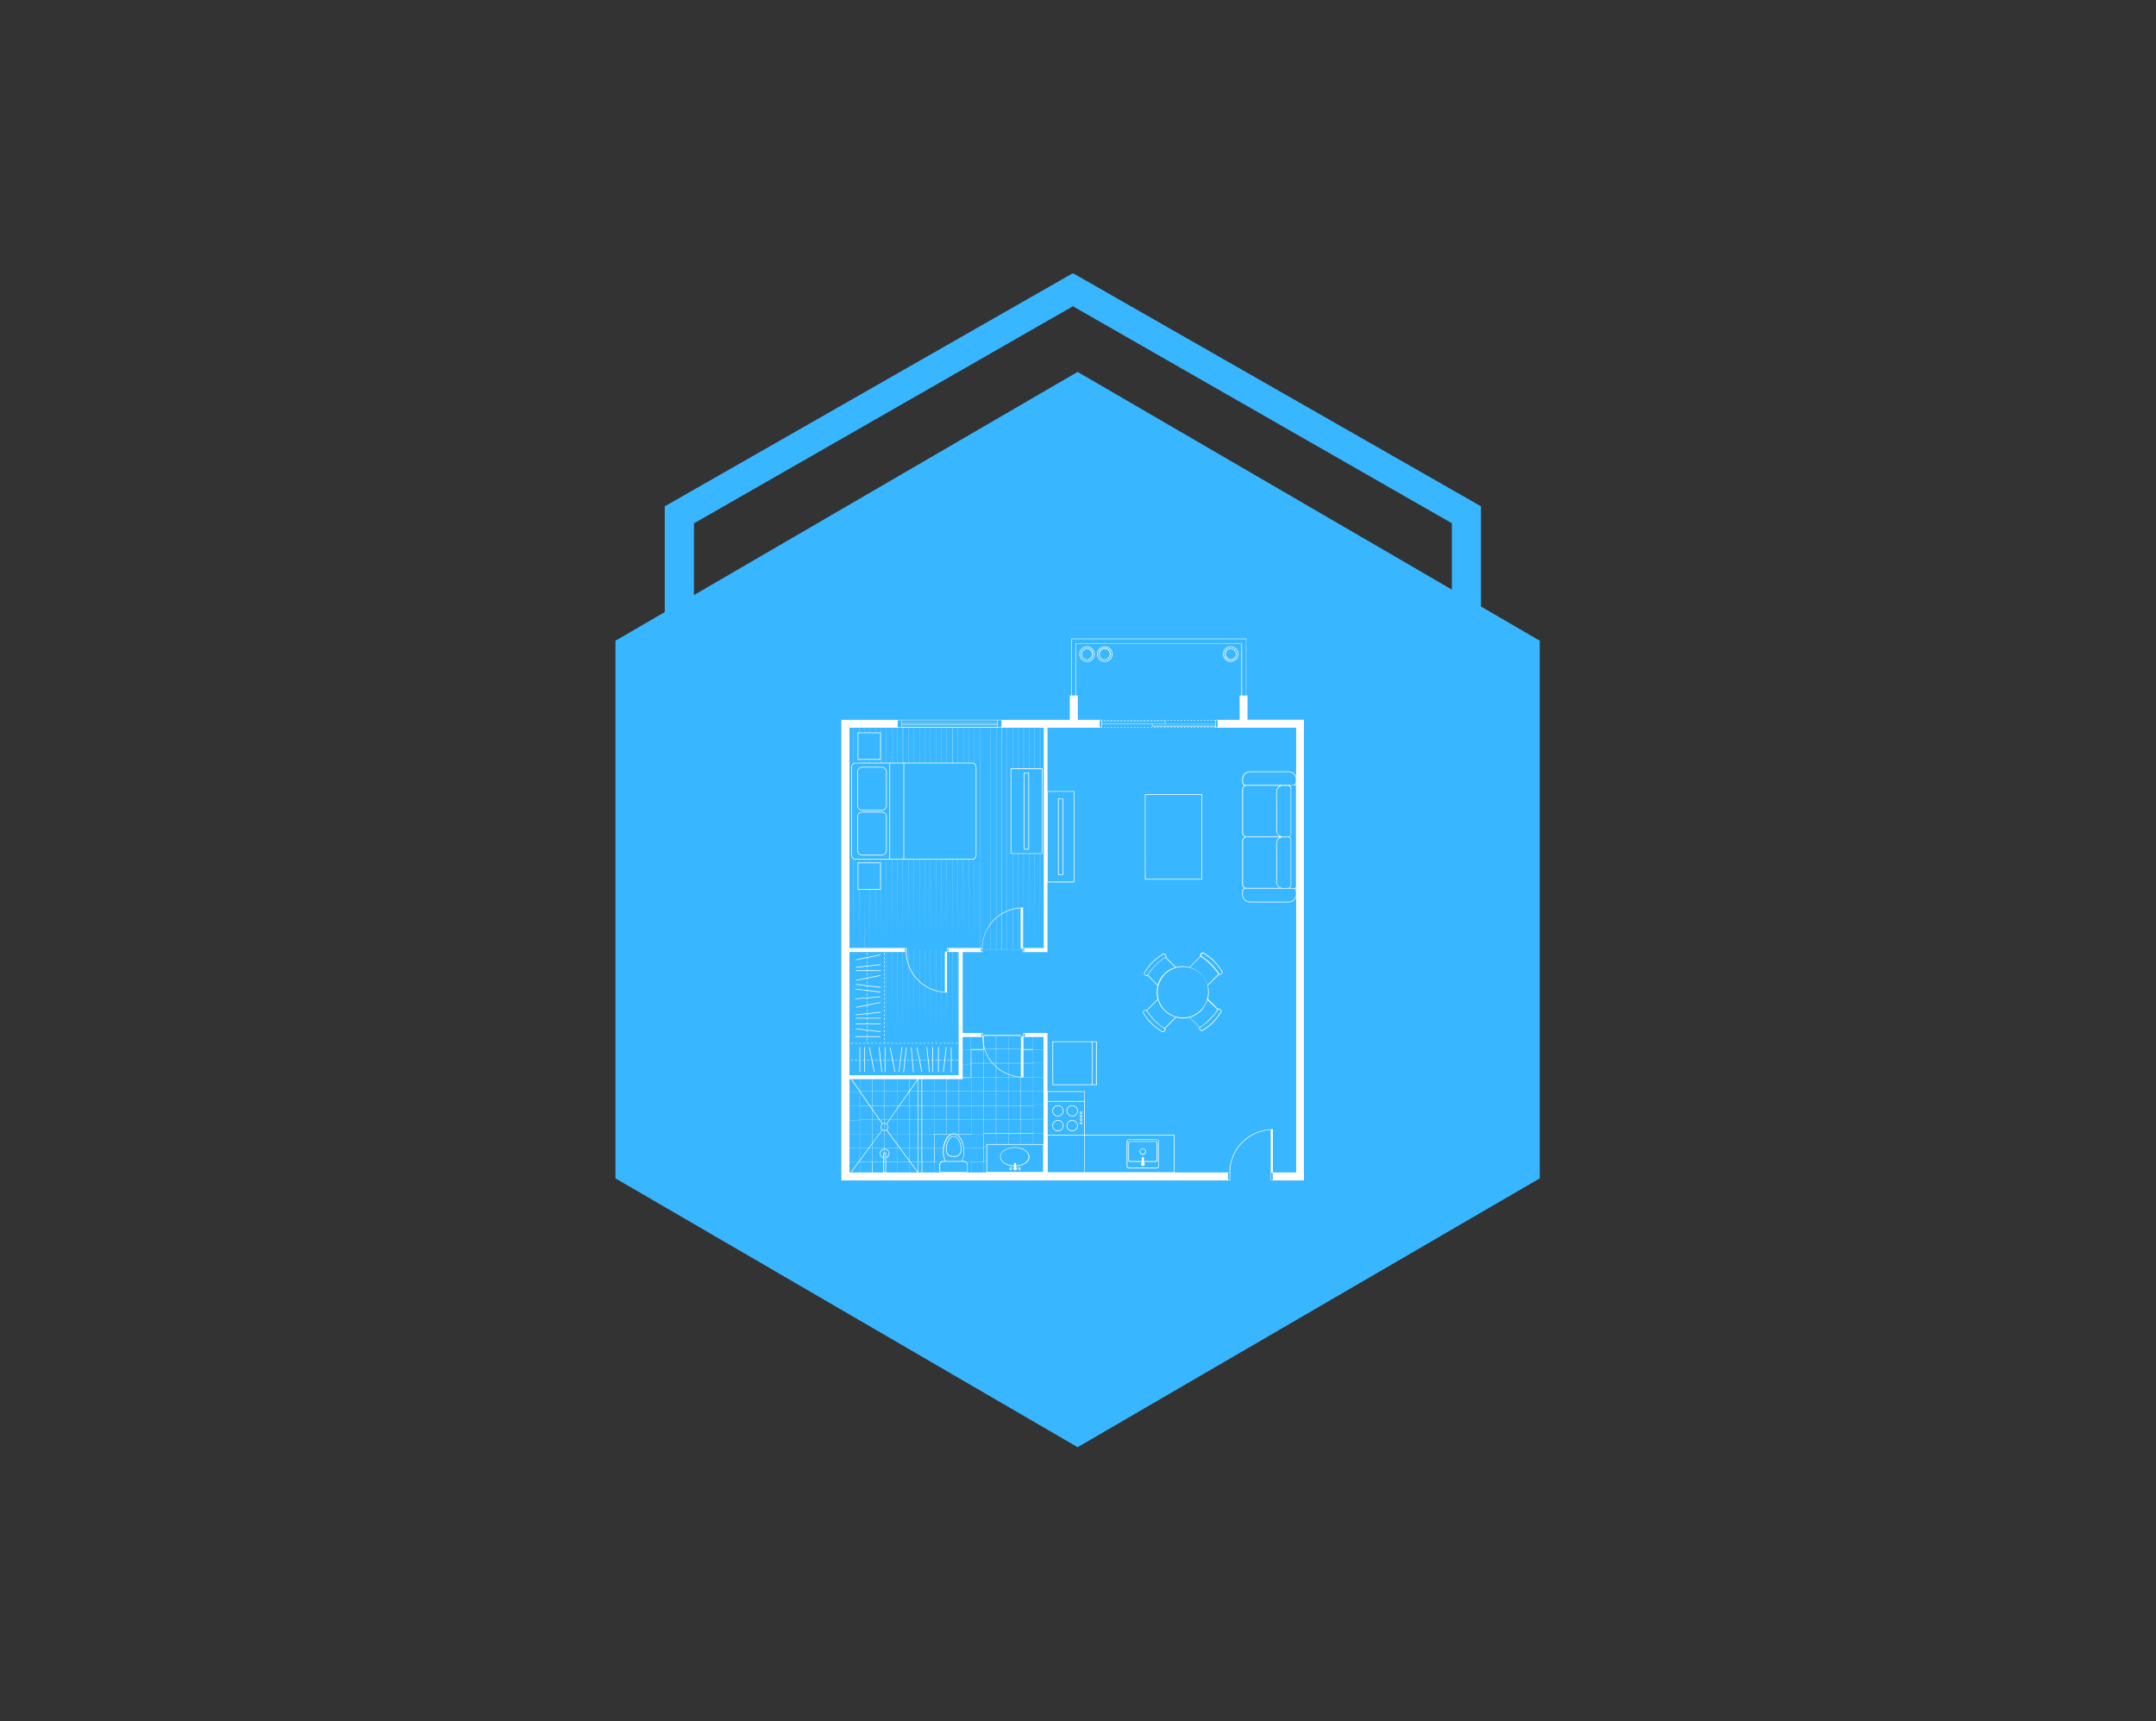 <svg xmlns="http://www.w3.org/2000/svg" xmlns:xlink="http://www.w3.org/1999/xlink" width="913" zoomAndPan="magnify" viewBox="0 0 684.75 546.75" height="729" preserveAspectRatio="xMidYMid meet" version="1.0"><rect x="0" y="0" width="684.75" height="546.75" fill="#333333" stroke="none"/><defs><clipPath id="a04b66f2a6"><path d="M 211.051 86.938 L 470.434 86.938 L 470.434 236.41 L 211.051 236.41 Z M 211.051 86.938 " clip-rule="nonzero"/></clipPath><clipPath id="34959813e2"><path d="M 195.473 118.141 L 489.027 118.141 L 489.027 459.852 L 195.473 459.852 Z M 195.473 118.141 " clip-rule="nonzero"/></clipPath><clipPath id="245766d132"><path d="M 342.25 118.141 L 489.027 203.535 L 489.027 374.328 L 342.25 459.727 L 195.473 374.328 L 195.473 203.535 Z M 342.25 118.141 " clip-rule="nonzero"/></clipPath><clipPath id="a23efbfc59"><path d="M 267.207 202.871 L 414.137 202.871 L 414.137 375 L 267.207 375 Z M 267.207 202.871 " clip-rule="nonzero"/></clipPath></defs><g clip-path="url(#a04b66f2a6)"><path fill="#38b6ff" d="M 220.406 166.254 L 220.406 303.57 L 340.762 372.5 L 461.117 303.57 L 461.117 166.223 L 340.762 97.293 Z M 211.125 160.844 L 340.762 86.773 L 470.371 160.844 L 470.371 308.98 L 340.762 383.051 L 211.125 308.98 Z M 211.125 160.844 " fill-opacity="1" fill-rule="nonzero"/></g><g clip-path="url(#34959813e2)"><g clip-path="url(#245766d132)"><path fill="#38b6ff" d="M 195.473 118.141 L 489.027 118.141 L 489.027 459.852 L 195.473 459.852 Z M 195.473 118.141 " fill-opacity="1" fill-rule="nonzero"/></g></g><path fill="#ffffff" d="M 274.551 282.562 L 274.594 301.785 L 274.551 301.785 Z M 286.727 301.785 L 286.77 272.93 L 286.727 272.93 Z M 272.809 301.785 L 272.852 282.562 L 272.809 282.562 Z M 278.027 301.785 L 278.07 282.562 L 278.027 282.562 Z M 284.988 301.785 L 285.031 272.93 L 284.988 272.93 Z M 274.551 242.375 L 274.594 241.23 L 274.551 241.23 Z M 283.25 301.785 L 283.293 272.93 L 283.25 272.93 Z M 281.508 301.785 L 281.551 272.93 L 281.508 272.93 Z M 279.77 301.785 L 279.812 272.93 L 279.77 272.93 Z M 276.289 301.785 L 276.332 282.562 L 276.289 282.562 Z M 272.809 242.375 L 272.852 241.23 L 272.809 241.23 Z M 272.809 274.117 L 272.852 272.973 L 272.809 272.973 Z M 278.027 242.375 L 278.07 241.23 L 278.027 241.23 Z M 271.07 301.785 L 271.113 272.762 C 271.113 272.762 271.07 272.762 271.07 272.762 Z M 278.027 274.117 L 278.07 272.973 L 278.027 272.973 Z M 276.289 242.375 L 276.332 241.23 L 276.289 241.23 Z M 274.551 274.117 L 274.594 272.973 L 274.551 272.973 Z M 276.289 274.117 L 276.332 272.973 L 276.289 272.973 Z M 330.309 301.785 L 330.352 271.148 L 330.309 271.148 Z M 304.168 301.785 L 304.211 272.93 L 304.168 272.93 Z M 309.387 301.785 L 309.43 272.762 C 309.43 272.762 309.387 272.762 309.387 272.762 Z M 307.648 301.785 L 307.691 272.93 L 307.648 272.93 Z M 305.91 301.785 L 305.953 272.93 L 305.91 272.93 Z M 325.09 301.234 L 325.133 271.148 L 325.09 271.148 Z M 326.828 301.785 L 326.871 271.148 L 326.828 271.148 Z M 332.09 231.047 L 332.09 301.785 L 332.051 301.785 L 332.09 231.047 L 330.352 231.09 L 330.352 244.199 L 330.309 244.199 L 330.309 231.09 L 328.613 231.09 L 328.613 244.199 L 328.57 244.199 L 328.57 231.09 L 326.871 231.09 L 326.871 244.199 L 326.828 244.199 L 326.828 231.09 L 325.133 231.09 L 325.133 244.199 L 325.09 244.199 L 325.09 231.09 L 323.391 231.09 L 323.391 244.199 L 323.352 244.199 L 323.352 231.09 L 321.652 231.09 L 321.652 244.199 L 321.609 244.199 L 321.609 231.09 L 319.914 231.09 L 319.914 301.785 L 321.609 301.785 L 321.609 271.148 L 321.652 271.148 L 321.652 301.785 L 323.352 301.785 L 323.352 271.148 L 323.391 271.148 L 323.391 301.785 L 324.918 301.785 L 324.918 301.828 L 311.977 301.828 L 311.977 301.785 L 312.91 301.785 L 312.91 231.09 L 311.215 231.09 L 311.215 301.785 L 311.172 301.785 L 311.172 231.09 L 309.473 231.09 L 309.473 242.59 C 309.473 242.59 309.43 242.59 309.43 242.59 L 309.43 231.09 L 307.734 231.09 L 307.734 242.375 L 307.691 242.375 L 307.691 231.09 L 305.992 231.09 L 305.992 242.375 L 305.953 242.375 L 305.953 231.09 L 304.254 231.09 L 304.254 242.375 L 304.211 242.375 L 304.211 231.09 L 302.516 231.09 L 302.516 242.375 L 302.43 242.375 L 302.43 231.09 L 300.73 231.09 L 300.73 242.375 L 300.688 242.375 L 300.688 231.09 L 298.992 231.09 L 298.992 242.375 L 298.949 242.375 L 298.949 231.09 L 297.254 231.09 L 297.254 242.375 L 297.211 242.375 L 297.211 231.09 L 295.512 231.09 L 295.512 242.375 L 295.469 242.375 L 295.469 231.09 L 293.773 231.09 L 293.773 242.375 L 293.73 242.375 L 293.73 231.09 L 292.031 231.09 L 292.031 242.375 L 291.992 242.375 L 291.992 231.09 L 290.293 231.09 L 290.293 242.375 L 290.25 242.375 L 290.25 231.09 L 288.555 231.09 L 288.555 242.375 L 288.512 242.375 L 288.512 231.09 L 286.812 231.09 L 286.812 242.375 L 286.727 242.375 L 286.727 231.09 L 285.031 231.09 L 285.031 242.375 L 284.988 242.375 L 284.988 231.09 L 283.293 231.09 L 283.293 242.375 L 283.25 242.375 L 283.25 231.09 L 281.551 231.09 L 281.551 242.375 L 281.508 242.375 L 281.508 231.09 L 279.812 231.09 L 279.812 242.375 L 279.77 242.375 L 279.77 231.09 L 278.07 231.09 L 278.07 232.785 L 278.027 232.785 L 278.027 231.09 L 276.332 231.09 L 276.332 232.785 L 276.289 232.785 L 276.289 231.09 L 274.594 231.09 L 274.594 232.785 L 274.551 232.785 L 274.551 231.09 L 272.852 231.09 L 272.852 232.785 L 272.809 232.785 L 272.809 231.09 L 271.113 231.09 L 271.113 242.59 C 271.113 242.59 271.07 242.59 271.07 242.59 L 271.07 231.09 L 269.371 231.09 L 269.371 301.785 L 269.328 301.785 L 269.328 231.047 Z M 314.609 231.09 L 312.91 231.09 L 312.91 301.785 L 314.609 301.785 Z M 316.348 231.09 L 314.652 231.09 L 314.652 301.785 L 316.348 301.785 Z M 318.086 231.09 L 316.391 231.09 L 316.391 301.785 L 318.086 301.785 Z M 319.871 231.09 L 318.172 231.09 L 318.172 301.785 L 319.871 301.785 Z M 328.57 301.785 L 328.613 271.148 L 328.57 271.148 Z M 298.949 301.785 L 298.992 272.93 L 298.949 272.93 Z M 291.988 301.785 L 292.031 272.93 L 291.988 272.93 Z M 295.469 301.785 L 295.512 272.93 L 295.469 272.93 Z M 293.73 301.785 L 293.773 272.93 L 293.73 272.93 Z M 302.43 301.785 L 302.473 272.93 L 302.43 272.93 Z M 290.25 301.785 L 290.293 272.93 L 290.25 272.93 Z M 297.211 301.785 L 297.254 272.93 L 297.211 272.93 Z M 300.688 301.785 L 300.73 272.93 L 300.688 272.93 Z M 288.469 301.785 L 288.512 272.93 L 288.469 272.93 Z M 281.508 331.406 L 281.551 301.828 L 281.508 301.828 Z M 283.25 331.406 L 283.293 301.828 L 283.25 301.828 Z M 284.988 331.406 L 285.031 301.828 L 284.988 301.828 Z M 286.727 331.406 L 286.77 301.828 L 286.727 301.828 Z M 288.469 331.406 L 288.512 301.828 L 288.469 301.828 Z M 290.25 331.406 L 290.293 301.828 L 290.25 301.828 Z M 291.988 331.406 L 292.031 301.828 L 291.988 301.828 Z M 293.73 331.406 L 293.773 301.828 L 293.73 301.828 Z M 295.469 331.406 L 295.512 301.828 L 295.469 301.828 Z M 297.211 331.406 L 297.254 301.828 L 297.211 301.828 Z M 298.949 331.406 L 298.992 301.828 L 298.949 301.828 Z M 300.688 331.406 L 300.73 301.828 L 300.688 301.828 Z M 302.43 331.406 L 302.473 301.828 L 302.43 301.828 Z M 304.168 331.406 L 304.211 301.828 L 304.168 301.828 Z M 304.168 331.406 " fill-opacity="1" fill-rule="nonzero"/><path fill="#ffffff" d="M 300.562 372.355 L 300.605 372.355 L 300.605 373.672 L 300.562 373.672 Z M 304.508 373.672 L 304.551 373.672 L 304.551 372.355 L 304.508 372.355 Z M 328.145 333.273 L 328.145 337.688 L 332.051 337.688 L 332.051 337.727 L 328.145 337.727 L 328.145 342.141 L 332.051 342.141 L 332.051 342.184 L 328.145 342.184 L 328.145 346.598 L 332.051 346.598 L 332.051 346.641 L 328.145 346.641 L 328.145 351.051 L 332.051 351.051 L 332.051 351.094 L 328.145 351.094 L 328.145 355.508 L 332.051 355.508 L 332.051 355.551 L 328.145 355.551 L 328.145 359.965 L 332.051 359.965 L 332.051 360.008 L 328.145 360.008 L 328.145 363.316 L 328.102 363.316 L 328.102 360.008 L 324.242 360.008 L 324.242 363.316 L 324.199 363.316 L 324.199 360.008 L 320.336 360.008 L 320.336 363.316 L 320.254 363.316 L 320.254 360.008 L 316.391 360.008 L 316.391 363.316 L 316.348 363.316 L 316.348 360.008 L 312.488 360.008 L 312.488 364.418 L 313.422 364.418 L 313.422 364.461 L 312.488 364.461 L 312.488 368.875 L 313.422 368.875 L 313.422 368.918 L 312.488 368.918 L 312.488 373.375 L 312.445 373.375 L 312.445 369.215 L 308.582 369.215 L 308.582 373.672 L 308.539 373.672 L 308.539 369.215 L 306.926 369.215 C 306.887 369.172 306.887 369.172 306.844 369.172 L 308.496 369.172 L 308.496 364.758 L 306.121 364.758 C 306.121 364.758 306.121 364.715 306.121 364.715 L 308.496 364.715 L 308.496 360.305 L 304.637 360.305 L 304.637 361.109 C 304.594 361.066 304.594 361.066 304.594 361.023 L 304.594 360.262 L 303.277 360.262 C 303.152 360.262 303.066 360.219 302.938 360.219 C 302.812 360.219 302.727 360.219 302.598 360.262 L 300.688 360.262 L 300.688 361.832 C 300.688 361.875 300.648 361.914 300.648 361.957 L 300.648 360.305 L 296.785 360.305 L 296.785 364.715 L 299.797 364.715 C 299.797 364.715 299.797 364.758 299.797 364.758 L 296.828 364.758 L 296.828 369.172 L 299.121 369.172 C 299.078 369.172 299.078 369.215 299.035 369.215 L 296.828 369.215 L 296.828 373.672 L 296.785 373.672 L 296.785 369.215 L 292.922 369.215 L 292.922 373.672 L 292.883 373.672 L 292.883 369.215 L 288.852 369.215 L 288.852 373.672 L 288.809 373.672 L 288.809 369.215 L 284.945 369.215 L 284.945 373.672 L 284.902 373.672 L 284.902 369.215 L 281.043 369.215 L 281.043 373.672 L 281 373.672 L 281 369.215 L 277.137 369.215 L 277.137 373.672 L 276.969 373.672 L 276.969 369.215 L 273.105 369.215 L 273.105 373.672 L 273.062 373.672 L 273.062 369.215 L 269.16 369.215 L 269.16 369.172 L 273.062 369.172 L 273.062 364.758 L 269.16 364.758 L 269.16 364.715 L 273.062 364.715 L 273.062 360.305 L 269.16 360.305 L 269.16 360.262 L 273.062 360.262 L 273.062 355.848 L 269.16 355.848 L 269.16 355.805 L 273.062 355.805 L 273.062 351.391 L 269.16 351.391 L 269.16 351.352 L 273.062 351.352 L 273.062 346.938 L 269.16 346.938 L 269.16 346.895 L 273.062 346.895 L 273.062 342.48 L 269.16 342.48 L 269.16 342.438 L 273.062 342.438 L 273.062 342.055 L 273.105 342.055 L 273.105 342.438 L 276.969 342.438 L 276.969 342.055 L 277.012 342.055 L 277.012 342.438 L 280.871 342.438 L 280.871 342.055 L 280.914 342.055 L 280.914 342.438 L 284.777 342.438 L 284.777 342.055 L 284.82 342.055 L 284.82 342.438 L 288.68 342.438 L 288.68 342.055 L 288.852 342.055 L 288.852 342.438 L 292.711 342.438 L 292.711 342.055 L 292.754 342.055 L 292.754 342.438 L 296.617 342.438 L 296.617 342.055 L 296.656 342.055 L 296.656 342.438 L 300.52 342.438 L 300.52 342.055 L 300.562 342.055 L 300.562 342.438 L 304.422 342.438 L 304.422 342.055 L 304.465 342.055 L 304.465 342.438 L 308.328 342.438 L 308.328 338.023 L 304.977 338.023 L 304.977 337.984 L 308.328 337.984 L 308.328 333.57 L 304.977 333.57 L 304.977 333.527 L 308.328 333.527 L 308.328 329.07 L 308.371 329.07 L 308.371 333.527 L 312.23 333.527 L 312.23 329.113 L 311.977 329.113 L 311.977 329.07 L 324.918 329.07 L 324.918 329.113 L 324.113 329.113 L 324.113 333.527 L 327.977 333.527 L 327.977 329.07 L 328.02 329.07 L 328.02 333.527 L 331.922 333.527 L 331.922 333.57 L 328.145 333.57 Z M 276.969 364.715 L 273.105 364.715 L 273.105 369.129 L 276.969 369.129 Z M 276.969 360.219 L 273.105 360.219 L 273.105 364.633 L 276.969 364.633 Z M 276.969 355.762 L 273.105 355.762 L 273.105 360.176 L 276.969 360.176 Z M 276.969 351.266 L 273.105 351.266 L 273.105 355.68 L 276.969 355.68 Z M 276.969 346.766 L 273.105 346.766 L 273.105 351.18 L 276.969 351.18 Z M 276.969 342.27 L 273.105 342.27 L 273.105 346.684 L 276.969 346.684 Z M 280.914 364.715 L 277.055 364.715 L 277.055 369.129 L 280.914 369.129 Z M 280.914 360.219 L 277.055 360.219 L 277.055 364.633 L 280.914 364.633 Z M 280.914 355.762 L 277.055 355.762 L 277.055 360.176 L 280.914 360.176 Z M 280.914 351.266 L 277.055 351.266 L 277.055 355.68 L 280.914 355.68 Z M 280.914 346.766 L 277.055 346.766 L 277.055 351.18 L 280.914 351.18 Z M 280.914 342.27 L 277.055 342.27 L 277.055 346.684 L 280.914 346.684 Z M 284.859 364.715 L 281 364.715 L 281 369.129 L 284.859 369.129 Z M 284.859 360.219 L 281 360.219 L 281 364.633 L 284.859 364.633 Z M 284.859 355.762 L 281 355.762 L 281 360.176 L 284.859 360.176 Z M 284.859 351.266 L 281 351.266 L 281 355.68 L 284.859 355.68 Z M 284.859 346.766 L 281 346.766 L 281 351.18 L 284.859 351.18 Z M 284.859 342.27 L 281 342.27 L 281 346.684 L 284.859 346.684 Z M 288.766 364.715 L 284.902 364.715 L 284.902 369.129 L 288.766 369.129 Z M 288.766 360.219 L 284.902 360.219 L 284.902 364.633 L 288.766 364.633 Z M 288.766 355.762 L 284.902 355.762 L 284.902 360.176 L 288.766 360.176 Z M 288.766 351.266 L 284.902 351.266 L 284.902 355.68 L 288.766 355.68 Z M 288.766 346.766 L 284.902 346.766 L 284.902 351.18 L 288.766 351.18 Z M 288.766 342.27 L 284.902 342.27 L 284.902 346.684 L 288.766 346.684 Z M 292.711 364.715 L 288.852 364.715 L 288.852 369.129 L 292.711 369.129 Z M 292.711 360.219 L 288.852 360.219 L 288.852 364.633 L 292.711 364.633 Z M 292.711 355.762 L 288.852 355.762 L 288.852 360.176 L 292.711 360.176 Z M 292.711 351.266 L 288.852 351.266 L 288.852 355.68 L 292.711 355.68 Z M 292.711 346.766 L 288.852 346.766 L 288.852 351.18 L 292.711 351.18 Z M 292.711 342.27 L 288.852 342.27 L 288.852 346.684 L 292.711 346.684 Z M 296.656 364.715 L 292.797 364.715 L 292.797 369.129 L 296.656 369.129 Z M 296.656 360.219 L 292.797 360.219 L 292.797 364.633 L 296.656 364.633 Z M 296.656 355.762 L 292.797 355.762 L 292.797 360.176 L 296.656 360.176 Z M 296.656 351.266 L 292.797 351.266 L 292.797 355.68 L 296.656 355.68 Z M 296.656 346.766 L 292.797 346.766 L 292.797 351.18 L 296.656 351.18 Z M 296.656 342.27 L 292.797 342.27 L 292.797 346.684 L 296.656 346.684 Z M 300.562 355.762 L 296.699 355.762 L 296.699 360.176 L 300.562 360.176 Z M 300.562 351.266 L 296.699 351.266 L 296.699 355.68 L 300.562 355.68 Z M 300.562 346.766 L 296.699 346.766 L 296.699 351.18 L 300.562 351.18 Z M 300.562 342.27 L 296.699 342.27 L 296.699 346.684 L 300.562 346.684 Z M 304.508 355.762 L 300.648 355.762 L 300.648 360.176 L 304.508 360.176 Z M 304.508 351.266 L 300.648 351.266 L 300.648 355.68 L 304.508 355.68 Z M 304.508 346.766 L 300.648 346.766 L 300.648 351.18 L 304.508 351.18 Z M 304.508 342.27 L 300.648 342.27 L 300.648 346.684 L 304.508 346.684 Z M 308.453 355.762 L 304.594 355.762 L 304.594 360.176 L 308.453 360.176 Z M 308.453 351.266 L 304.594 351.266 L 304.594 355.68 L 308.453 355.68 Z M 308.453 346.766 L 304.594 346.766 L 304.594 351.18 L 308.453 351.18 Z M 308.453 342.27 L 304.594 342.27 L 304.594 346.684 L 308.453 346.684 Z M 312.359 364.715 L 308.496 364.715 L 308.496 369.129 L 312.359 369.129 Z M 312.359 360.219 L 308.496 360.219 L 308.496 364.633 L 312.359 364.633 Z M 312.359 355.762 L 308.496 355.762 L 308.496 360.176 L 312.359 360.176 Z M 312.359 351.266 L 308.496 351.266 L 308.496 355.68 L 312.359 355.68 Z M 312.359 346.766 L 308.496 346.766 L 308.496 351.18 L 312.359 351.18 Z M 312.359 342.27 L 308.496 342.27 L 308.496 346.684 L 312.359 346.684 Z M 312.359 337.77 L 308.496 337.77 L 308.496 342.184 L 312.359 342.184 Z M 312.359 333.273 L 308.496 333.273 L 308.496 337.688 L 312.359 337.688 Z M 316.305 355.762 L 312.445 355.762 L 312.445 360.176 L 316.305 360.176 Z M 316.305 351.266 L 312.445 351.266 L 312.445 355.68 L 316.305 355.68 Z M 316.305 346.766 L 312.445 346.766 L 312.445 351.18 L 316.305 351.18 Z M 316.305 342.27 L 312.445 342.27 L 312.445 346.684 L 316.305 346.684 Z M 316.305 337.77 L 312.445 337.77 L 312.445 342.184 L 316.305 342.184 Z M 316.305 333.273 L 312.445 333.273 L 312.445 337.688 L 316.305 337.688 Z M 316.305 328.773 L 312.445 328.773 L 312.445 333.188 L 316.305 333.188 Z M 320.254 355.762 L 316.391 355.762 L 316.391 360.176 L 320.254 360.176 Z M 320.254 351.266 L 316.391 351.266 L 316.391 355.68 L 320.254 355.68 Z M 320.254 346.766 L 316.391 346.766 L 316.391 351.18 L 320.254 351.18 Z M 320.254 342.27 L 316.391 342.27 L 316.391 346.684 L 320.254 346.684 Z M 320.254 337.77 L 316.391 337.77 L 316.391 342.184 L 320.254 342.184 Z M 320.254 333.273 L 316.391 333.273 L 316.391 337.688 L 320.254 337.688 Z M 320.254 328.773 L 316.391 328.773 L 316.391 333.188 L 320.254 333.188 Z M 324.156 355.762 L 320.293 355.762 L 320.293 360.176 L 324.156 360.176 Z M 324.156 351.266 L 320.293 351.266 L 320.293 355.68 L 324.156 355.68 Z M 324.156 346.766 L 320.293 346.766 L 320.293 351.18 L 324.156 351.18 Z M 324.156 342.27 L 320.293 342.27 L 320.293 346.684 L 324.156 346.684 Z M 324.156 337.77 L 320.293 337.77 L 320.293 342.184 L 324.156 342.184 Z M 324.156 333.273 L 320.293 333.273 L 320.293 337.688 L 324.156 337.688 Z M 324.156 328.773 L 320.293 328.773 L 320.293 333.188 L 324.156 333.188 Z M 328.102 355.762 L 324.242 355.762 L 324.242 360.176 L 328.102 360.176 Z M 328.102 351.266 L 324.242 351.266 L 324.242 355.68 L 328.102 355.68 Z M 328.102 346.766 L 324.242 346.766 L 324.242 351.18 L 328.102 351.18 Z M 328.102 342.27 L 324.242 342.27 L 324.242 346.684 L 328.102 346.684 Z M 328.102 337.77 L 324.242 337.77 L 324.242 342.184 L 328.102 342.184 Z M 328.102 333.273 L 324.242 333.273 L 324.242 337.688 L 328.102 337.688 Z M 328.102 333.273 " fill-opacity="1" fill-rule="nonzero"/><path fill="#ffffff" d="M 291.438 342.734 L 281.551 356.91 C 281.383 356.824 281.168 356.738 280.957 356.738 C 280.746 356.738 280.531 356.824 280.32 356.91 L 270.477 342.734 L 270.305 342.863 L 280.152 357.035 C 279.855 357.25 279.684 357.629 279.684 358.012 C 279.684 358.395 279.855 358.691 280.109 358.945 L 270.262 372.27 L 270.434 372.398 L 280.234 359.031 C 280.449 359.156 280.66 359.242 280.914 359.242 C 281.168 359.242 281.383 359.156 281.551 359.074 L 291.395 372.441 L 291.566 372.312 L 281.723 358.945 C 281.977 358.734 282.145 358.395 282.145 358.012 C 282.145 357.629 281.934 357.25 281.68 357.035 L 291.566 342.906 Z M 281.977 357.969 C 281.977 358.562 281.508 359.031 280.914 359.031 C 280.32 359.031 279.855 358.562 279.855 357.969 C 279.855 357.375 280.32 356.91 280.914 356.91 C 281.508 356.949 281.977 357.418 281.977 357.969 Z M 344.566 349.738 L 344.566 346.641 L 332.473 346.641 L 332.473 372.609 L 373.043 372.609 L 373.043 360.516 L 344.566 360.516 Z M 332.727 346.852 L 344.398 346.852 L 344.398 349.738 L 332.727 349.738 Z M 344.355 360.516 L 332.684 360.516 L 332.684 349.949 L 344.355 349.949 Z M 332.727 372.398 L 332.727 360.727 L 344.398 360.727 L 344.398 372.398 Z M 344.566 360.727 L 372.828 360.727 L 372.828 372.398 L 344.566 372.398 Z M 411.316 249.422 C 411.613 249.207 411.828 248.867 411.828 248.488 L 411.828 247.512 C 411.828 246.152 410.723 245.051 409.367 245.051 L 396.973 245.051 C 395.617 245.051 394.512 246.152 394.512 247.512 L 394.512 248.488 C 394.512 248.996 394.852 249.422 395.32 249.547 C 394.852 249.801 394.512 250.27 394.512 250.82 L 394.512 264.527 C 394.512 265.121 394.895 265.629 395.406 265.844 C 394.895 266.055 394.512 266.562 394.512 267.16 L 394.512 280.863 C 394.512 281.418 394.852 281.926 395.32 282.137 C 394.852 282.266 394.512 282.691 394.512 283.199 L 394.512 284.176 C 394.512 285.531 395.617 286.637 396.973 286.637 L 409.367 286.637 C 410.723 286.637 411.828 285.531 411.828 284.176 L 411.828 283.199 C 411.828 282.816 411.613 282.477 411.316 282.266 C 411.613 282.18 411.828 281.926 411.828 281.629 L 411.828 250.016 C 411.828 249.719 411.613 249.465 411.316 249.422 Z M 394.77 248.488 L 394.77 247.512 C 394.77 246.281 395.785 245.262 397.016 245.262 L 409.367 245.262 C 409.961 245.262 410.512 245.473 410.938 245.898 C 411.359 246.324 411.57 246.875 411.57 247.469 L 411.57 248.445 C 411.57 248.953 411.148 249.336 410.68 249.336 L 395.617 249.336 C 395.148 249.379 394.77 248.996 394.77 248.488 Z M 409.918 264.91 C 409.918 265.375 409.535 265.758 409.07 265.758 L 407.414 265.758 C 406.395 265.758 405.547 264.91 405.547 263.891 L 405.547 251.5 C 405.547 250.48 406.395 249.633 407.414 249.633 L 409.07 249.633 C 409.535 249.633 409.918 250.016 409.918 250.48 Z M 409.535 266.098 C 409.746 266.266 409.918 266.523 409.918 266.777 L 409.918 281.246 C 409.918 281.715 409.535 282.094 409.07 282.094 L 407.414 282.094 C 406.395 282.094 405.547 281.246 405.547 280.227 L 405.547 267.836 C 405.547 266.82 406.395 265.969 407.414 265.969 L 409.07 265.969 C 409.238 265.969 409.367 266.012 409.535 266.098 C 409.492 266.098 409.535 266.098 409.535 266.098 Z M 394.77 264.527 L 394.77 250.82 C 394.77 250.141 395.32 249.59 396 249.59 L 406.523 249.59 C 406.438 249.633 406.352 249.676 406.27 249.719 C 406.184 249.801 406.098 249.844 406.012 249.93 C 405.973 249.973 405.973 249.973 405.93 250.016 C 405.844 250.098 405.801 250.141 405.758 250.227 C 405.758 250.27 405.715 250.27 405.715 250.312 C 405.633 250.398 405.59 250.523 405.547 250.609 C 405.547 250.652 405.547 250.652 405.504 250.695 C 405.461 250.777 405.418 250.863 405.418 250.992 C 405.418 251.031 405.418 251.074 405.375 251.074 C 405.336 251.203 405.336 251.332 405.336 251.457 L 405.336 263.848 C 405.336 263.977 405.336 264.102 405.375 264.23 C 405.375 264.273 405.375 264.316 405.418 264.316 C 405.461 264.398 405.461 264.484 405.504 264.613 C 405.504 264.656 405.504 264.656 405.547 264.695 C 405.59 264.824 405.633 264.91 405.715 264.996 C 405.715 265.035 405.758 265.035 405.758 265.078 C 405.801 265.164 405.887 265.25 405.93 265.293 C 405.973 265.332 405.973 265.332 406.012 265.375 C 406.098 265.461 406.184 265.547 406.27 265.59 C 406.352 265.629 406.438 265.672 406.523 265.715 L 396 265.715 C 395.32 265.758 394.77 265.207 394.77 264.527 Z M 394.77 280.863 L 394.77 267.16 C 394.77 266.48 395.32 265.93 396 265.93 L 406.523 265.93 C 406.438 265.969 406.352 266.012 406.27 266.055 C 406.184 266.141 406.098 266.184 406.012 266.266 C 405.973 266.309 405.973 266.309 405.93 266.352 C 405.844 266.438 405.801 266.48 405.758 266.562 C 405.758 266.605 405.715 266.605 405.715 266.648 C 405.633 266.734 405.59 266.863 405.547 266.945 C 405.547 266.988 405.547 266.988 405.504 267.031 C 405.461 267.117 405.418 267.199 405.418 267.328 C 405.418 267.371 405.418 267.414 405.375 267.414 C 405.336 267.539 405.336 267.668 405.336 267.797 L 405.336 280.188 C 405.336 280.312 405.336 280.441 405.375 280.566 C 405.375 280.609 405.375 280.652 405.418 280.652 C 405.461 280.738 405.461 280.824 405.504 280.949 C 405.504 280.992 405.504 280.992 405.547 281.035 C 405.59 281.16 405.633 281.246 405.715 281.332 C 405.715 281.375 405.758 281.375 405.758 281.418 C 405.801 281.5 405.887 281.586 405.93 281.629 C 405.973 281.672 405.973 281.672 406.012 281.715 C 406.098 281.797 406.184 281.883 406.27 281.926 C 406.352 281.969 406.438 282.012 406.523 282.055 L 396 282.055 C 395.32 282.094 394.77 281.543 394.77 280.863 Z M 411.613 283.199 L 411.613 284.176 C 411.613 285.406 410.598 286.426 409.367 286.426 L 396.973 286.426 C 395.742 286.426 394.727 285.406 394.727 284.176 L 394.727 283.199 C 394.727 282.691 395.148 282.309 395.617 282.309 L 410.723 282.309 C 411.234 282.309 411.613 282.73 411.613 283.199 Z M 411.613 281.672 C 411.613 281.926 411.402 282.137 411.148 282.137 L 409.664 282.137 C 409.664 282.137 409.707 282.094 409.707 282.094 C 409.746 282.055 409.789 282.055 409.789 282.012 C 409.789 281.969 409.832 281.969 409.832 281.926 C 409.875 281.883 409.875 281.84 409.918 281.797 C 409.918 281.758 409.961 281.758 409.961 281.715 C 409.961 281.672 410.004 281.629 410.004 281.586 C 410.004 281.543 410.004 281.543 410.043 281.5 C 410.043 281.418 410.086 281.332 410.086 281.289 L 410.086 266.82 C 410.086 266.734 410.086 266.648 410.043 266.562 C 410.043 266.523 410.043 266.523 410.043 266.48 C 410.004 266.395 410.004 266.352 409.961 266.266 C 409.961 266.266 409.961 266.227 409.918 266.227 C 409.875 266.141 409.832 266.098 409.746 266.012 C 409.746 266.012 409.707 265.969 409.707 265.969 C 409.664 265.93 409.578 265.887 409.535 265.844 C 409.535 265.844 409.492 265.844 409.492 265.801 C 409.492 265.801 409.535 265.801 409.535 265.758 C 409.578 265.715 409.664 265.672 409.707 265.629 C 409.707 265.629 409.746 265.59 409.746 265.59 C 409.789 265.547 409.875 265.461 409.918 265.375 C 409.918 265.375 409.918 265.332 409.961 265.332 C 410.004 265.293 410.043 265.207 410.043 265.121 C 410.043 265.078 410.043 265.078 410.043 265.035 C 410.086 264.953 410.086 264.867 410.086 264.781 L 410.086 250.312 C 410.086 250.227 410.086 250.141 410.043 250.098 C 410.043 250.059 410.043 250.059 410.004 250.016 C 410.004 249.973 409.961 249.93 409.961 249.887 C 409.961 249.844 409.918 249.844 409.918 249.801 C 409.875 249.762 409.875 249.719 409.832 249.676 C 409.832 249.633 409.789 249.633 409.789 249.59 C 409.746 249.547 409.707 249.504 409.707 249.504 C 409.707 249.504 409.664 249.465 409.664 249.465 L 411.148 249.465 C 411.402 249.465 411.613 249.676 411.613 249.93 Z M 381.824 252.266 L 363.621 252.266 L 363.621 279.422 L 381.824 279.422 Z M 381.613 279.211 L 363.832 279.211 L 363.832 252.477 L 381.613 252.477 Z M 341.215 251.332 L 332.559 251.332 L 332.559 280.312 L 341.215 280.312 Z M 341.004 280.059 L 332.77 280.059 L 332.77 251.5 L 341.004 251.5 Z M 337.691 253.621 L 336.039 253.621 L 336.039 277.98 L 337.691 277.98 Z M 337.48 277.766 L 336.25 277.766 L 336.25 253.793 L 337.48 253.793 Z M 346.773 330.812 L 334.254 330.812 L 334.254 344.688 L 348.344 344.688 L 348.344 330.812 Z M 346.984 331.023 L 348.09 331.023 L 348.09 344.477 L 346.984 344.477 Z M 334.469 331.023 L 346.773 331.023 L 346.773 344.477 L 334.469 344.477 Z M 335.996 354.66 C 336.973 354.66 337.777 353.852 337.777 352.879 C 337.777 351.902 336.973 351.094 335.996 351.094 C 335.02 351.094 334.215 351.902 334.215 352.879 C 334.254 353.852 335.02 354.66 335.996 354.66 Z M 335.996 351.309 C 336.844 351.309 337.566 352.027 337.566 352.879 C 337.566 353.727 336.844 354.449 335.996 354.449 C 335.148 354.449 334.426 353.727 334.426 352.879 C 334.426 352.027 335.148 351.309 335.996 351.309 Z M 335.996 359.371 C 336.973 359.371 337.777 358.562 337.777 357.586 C 337.777 356.613 336.973 355.805 335.996 355.805 C 335.02 355.805 334.215 356.613 334.215 357.586 C 334.254 358.562 335.02 359.371 335.996 359.371 Z M 335.996 356.016 C 336.844 356.016 337.566 356.738 337.566 357.586 C 337.566 358.438 336.844 359.156 335.996 359.156 C 335.148 359.156 334.426 358.438 334.426 357.586 C 334.426 356.738 335.148 356.016 335.996 356.016 Z M 340.535 354.66 C 341.512 354.66 342.316 353.852 342.316 352.879 C 342.316 351.902 341.512 351.094 340.535 351.094 C 339.559 351.094 338.754 351.902 338.754 352.879 C 338.754 353.852 339.559 354.66 340.535 354.66 Z M 340.535 351.309 C 341.383 351.309 342.105 352.027 342.105 352.879 C 342.105 353.727 341.383 354.449 340.535 354.449 C 339.688 354.449 338.965 353.727 338.965 352.879 C 338.965 352.027 339.645 351.309 340.535 351.309 Z M 340.535 359.371 C 341.512 359.371 342.316 358.562 342.316 357.586 C 342.316 356.613 341.512 355.805 340.535 355.805 C 339.559 355.805 338.754 356.613 338.754 357.586 C 338.754 358.562 339.559 359.371 340.535 359.371 Z M 340.535 356.016 C 341.383 356.016 342.105 356.738 342.105 357.586 C 342.105 358.438 341.383 359.156 340.535 359.156 C 339.688 359.156 338.965 358.438 338.965 357.586 C 338.965 356.738 339.645 356.016 340.535 356.016 Z M 343.336 353.895 C 343.59 353.895 343.762 353.684 343.762 353.473 C 343.762 353.258 343.547 353.047 343.336 353.047 C 343.125 353.047 342.914 353.258 342.914 353.473 C 342.914 353.684 343.082 353.895 343.336 353.895 Z M 343.336 353.215 C 343.465 353.215 343.547 353.301 343.547 353.43 C 343.547 353.555 343.465 353.641 343.336 353.641 C 343.211 353.641 343.125 353.555 343.125 353.43 C 343.125 353.301 343.211 353.215 343.336 353.215 Z M 343.336 355 C 343.59 355 343.762 354.785 343.762 354.574 C 343.762 354.363 343.547 354.148 343.336 354.148 C 343.125 354.148 342.914 354.363 342.914 354.574 C 342.914 354.785 343.082 355 343.336 355 Z M 343.336 354.32 C 343.465 354.32 343.547 354.406 343.547 354.531 C 343.547 354.66 343.465 354.746 343.336 354.746 C 343.211 354.746 343.125 354.66 343.125 354.531 C 343.125 354.406 343.211 354.32 343.336 354.32 Z M 343.336 356.059 C 343.59 356.059 343.762 355.848 343.762 355.637 C 343.762 355.422 343.547 355.211 343.336 355.211 C 343.125 355.211 342.914 355.422 342.914 355.637 C 342.914 355.848 343.082 356.059 343.336 356.059 Z M 343.336 355.422 C 343.465 355.422 343.547 355.508 343.547 355.637 C 343.547 355.762 343.465 355.848 343.336 355.848 C 343.211 355.848 343.125 355.762 343.125 355.637 C 343.125 355.508 343.211 355.422 343.336 355.422 Z M 343.336 357.164 C 343.59 357.164 343.762 356.949 343.762 356.738 C 343.762 356.527 343.547 356.316 343.336 356.316 C 343.125 356.316 342.914 356.527 342.914 356.738 C 342.914 356.949 343.082 357.164 343.336 357.164 Z M 343.336 356.527 C 343.465 356.527 343.547 356.613 343.547 356.738 C 343.547 356.867 343.465 356.949 343.336 356.949 C 343.211 356.949 343.125 356.867 343.125 356.738 C 343.125 356.613 343.211 356.527 343.336 356.527 Z M 367.398 361.957 L 358.484 361.957 C 358.105 361.957 357.809 362.254 357.809 362.637 L 357.809 370.488 C 357.809 370.871 358.105 371.168 358.484 371.168 L 367.398 371.168 C 367.777 371.168 368.078 370.871 368.078 370.488 L 368.078 362.637 C 368.117 362.254 367.777 361.957 367.398 361.957 Z M 367.906 370.445 C 367.906 370.699 367.695 370.914 367.441 370.914 L 358.527 370.914 C 358.273 370.914 358.062 370.699 358.062 370.445 L 358.062 362.594 C 358.062 362.34 358.273 362.129 358.527 362.129 L 367.441 362.129 C 367.695 362.129 367.906 362.34 367.906 362.594 Z M 362.941 364.801 C 362.391 364.801 361.922 365.27 361.922 365.82 C 361.922 366.371 362.391 366.84 362.941 366.84 C 363.492 366.84 363.961 366.371 363.961 365.82 C 363.961 365.27 363.535 364.801 362.941 364.801 Z M 362.941 366.582 C 362.516 366.582 362.137 366.246 362.137 365.777 C 362.137 365.312 362.477 364.973 362.941 364.973 C 363.367 364.973 363.746 365.312 363.746 365.777 C 363.746 366.246 363.41 366.582 362.941 366.582 Z M 385.645 305.223 C 384.457 304.035 383.227 303.227 382.293 302.633 C 382.078 302.508 381.824 302.508 381.613 302.719 L 381.316 303.016 C 381.188 303.145 381.145 303.27 381.145 303.441 C 381.145 303.523 381.188 303.609 381.273 303.695 L 377.75 307.219 C 376.352 306.836 374.91 306.836 373.508 307.219 L 370.324 304.035 C 370.367 303.949 370.41 303.863 370.453 303.781 C 370.453 303.609 370.41 303.484 370.281 303.355 L 369.984 303.059 C 369.816 302.891 369.52 302.848 369.309 302.973 C 368.414 303.566 367.145 304.375 365.996 305.562 C 364.809 306.75 364.004 307.98 363.41 308.914 C 363.281 309.125 363.281 309.383 363.492 309.594 L 363.789 309.891 C 363.875 309.977 364.004 310.059 364.172 310.059 C 364.172 310.059 364.215 310.059 364.215 310.059 C 364.301 310.059 364.383 310.02 364.469 309.934 L 367.652 313.117 C 367.27 314.516 367.27 315.957 367.652 317.359 L 364.129 320.883 C 364.047 320.84 363.961 320.797 363.875 320.754 C 363.746 320.754 363.621 320.754 363.535 320.84 L 363.152 321.223 C 362.984 321.391 362.941 321.688 363.07 321.898 C 363.664 322.789 364.469 324.062 365.656 325.211 C 366.844 326.398 368.078 327.203 369.012 327.797 C 369.094 327.84 369.18 327.883 369.309 327.883 C 369.434 327.883 369.562 327.84 369.688 327.715 L 369.984 327.418 C 370.113 327.289 370.156 327.16 370.156 326.992 C 370.156 326.906 370.113 326.82 370.027 326.738 L 373.551 323.215 C 374.23 323.387 374.949 323.512 375.672 323.512 C 376.395 323.512 377.113 323.426 377.793 323.215 L 380.977 326.398 C 380.934 326.484 380.891 326.566 380.848 326.652 C 380.848 326.82 380.891 326.949 381.02 327.078 L 381.316 327.375 C 381.402 327.457 381.57 327.543 381.699 327.543 C 381.781 327.543 381.91 327.5 381.996 327.457 C 382.887 326.863 384.16 326.059 385.305 324.871 C 386.492 323.684 387.301 322.453 387.895 321.52 C 388.02 321.305 388.02 321.051 387.809 320.84 L 387.512 320.543 C 387.383 320.414 387.258 320.371 387.086 320.371 C 387.004 320.371 386.875 320.414 386.832 320.5 L 383.648 317.316 C 384.031 315.918 384.031 314.473 383.648 313.074 L 387.172 309.551 C 387.258 309.594 387.34 309.637 387.426 309.68 C 387.426 309.68 387.469 309.68 387.469 309.68 C 387.598 309.68 387.723 309.637 387.852 309.508 L 388.148 309.211 C 388.316 309.043 388.359 308.746 388.234 308.531 C 387.641 307.641 386.789 306.41 385.645 305.223 Z M 364.129 309.805 C 364.047 309.805 363.961 309.762 363.875 309.723 L 363.578 309.422 C 363.492 309.34 363.449 309.168 363.535 309.043 C 364.129 308.152 364.938 306.922 366.125 305.73 C 367.27 304.586 368.5 303.738 369.434 303.188 C 369.477 303.145 369.562 303.145 369.605 303.145 C 369.688 303.145 369.773 303.188 369.816 303.227 L 370.113 303.523 C 370.199 303.609 370.199 303.695 370.199 303.781 C 370.199 303.863 370.156 303.906 370.113 303.992 L 370.07 304.035 C 368.969 304.758 367.906 305.605 366.973 306.539 C 365.996 307.516 365.148 308.574 364.426 309.68 L 364.426 309.723 C 364.301 309.723 364.258 309.805 364.129 309.805 Z M 364.598 309.723 C 364.723 309.508 364.852 309.34 364.98 309.125 C 365.02 309.043 365.062 308.957 365.148 308.914 C 365.277 308.746 365.445 308.531 365.574 308.363 C 365.613 308.277 365.699 308.191 365.742 308.109 C 365.871 307.938 366.039 307.77 366.168 307.598 C 366.25 307.516 366.293 307.43 366.379 307.344 C 366.59 307.09 366.844 306.836 367.059 306.625 C 367.059 306.625 367.102 306.582 367.102 306.582 C 367.312 306.367 367.523 306.156 367.777 305.945 C 367.906 305.859 367.992 305.773 368.117 305.648 C 368.246 305.52 368.414 305.391 368.543 305.309 C 368.672 305.223 368.797 305.094 368.926 305.012 C 369.051 304.926 369.18 304.797 369.309 304.715 C 369.434 304.629 369.605 304.5 369.73 304.418 C 369.859 304.332 369.984 304.246 370.113 304.16 L 373.211 307.258 C 373.125 307.258 373.082 307.301 373 307.344 C 372.871 307.387 372.746 307.43 372.617 307.473 C 372.531 307.516 372.406 307.559 372.32 307.598 C 372.191 307.641 372.023 307.727 371.895 307.812 C 371.77 307.855 371.641 307.938 371.555 307.98 C 371.43 308.066 371.301 308.109 371.176 308.191 C 371.09 308.234 371.004 308.277 370.961 308.32 C 370.793 308.449 370.621 308.574 370.453 308.703 C 370.41 308.746 370.367 308.789 370.281 308.828 C 370.113 309 369.902 309.168 369.73 309.34 C 369.562 309.508 369.391 309.723 369.223 309.891 C 369.18 309.934 369.137 309.977 369.094 310.02 C 368.969 310.188 368.84 310.355 368.711 310.57 C 368.672 310.656 368.629 310.695 368.586 310.781 C 368.5 310.91 368.414 311.035 368.332 311.207 C 368.289 311.289 368.246 311.375 368.203 311.461 C 368.117 311.629 368.035 311.801 367.992 311.969 C 367.949 312.055 367.906 312.141 367.863 312.266 C 367.82 312.395 367.738 312.562 367.695 312.691 C 367.695 312.734 367.652 312.777 367.652 312.859 Z M 369.773 327.289 L 369.477 327.586 C 369.391 327.672 369.223 327.715 369.094 327.629 C 368.203 327.035 366.973 326.227 365.785 325.039 C 364.641 323.895 363.789 322.664 363.238 321.73 C 363.152 321.602 363.152 321.434 363.281 321.348 L 363.621 321.008 C 363.707 320.922 363.789 320.922 363.875 320.922 C 363.961 320.922 364.004 320.965 364.047 321.008 L 364.047 321.051 L 364.086 321.094 C 364.809 322.195 365.656 323.258 366.59 324.191 C 367.566 325.168 368.629 326.016 369.73 326.738 L 369.773 326.781 C 369.859 326.82 369.902 326.906 369.902 326.992 C 369.902 327.121 369.859 327.203 369.773 327.289 Z M 369.816 326.609 C 369.605 326.484 369.391 326.312 369.18 326.188 C 369.137 326.145 369.051 326.102 369.012 326.059 C 368.754 325.887 368.543 325.719 368.289 325.508 C 368.246 325.465 368.246 325.465 368.203 325.422 C 367.695 324.996 367.184 324.531 366.719 324.062 C 366.25 323.598 365.828 323.09 365.402 322.578 C 365.359 322.535 365.316 322.453 365.277 322.41 C 365.105 322.195 364.98 322.027 364.809 321.816 C 364.766 321.73 364.723 321.688 364.68 321.602 C 364.555 321.391 364.426 321.223 364.301 321.008 L 367.738 317.57 C 367.738 317.613 367.777 317.699 367.777 317.742 C 367.82 317.867 367.863 318.039 367.949 318.164 C 367.992 318.25 368.035 318.379 368.078 318.461 C 368.16 318.633 368.203 318.758 368.289 318.93 C 368.332 319.016 368.375 319.141 368.457 319.227 C 368.543 319.355 368.629 319.48 368.672 319.609 C 368.711 319.691 368.754 319.734 368.797 319.82 C 368.926 319.988 369.051 320.203 369.18 320.371 C 369.223 320.414 369.266 320.457 369.309 320.5 C 369.477 320.668 369.645 320.883 369.816 321.051 C 369.984 321.223 370.156 321.391 370.367 321.559 C 370.41 321.602 370.453 321.645 370.539 321.688 C 370.707 321.816 370.879 321.941 371.047 322.07 C 371.133 322.113 371.215 322.156 371.258 322.195 C 371.387 322.281 371.512 322.367 371.641 322.41 C 371.77 322.453 371.852 322.535 371.98 322.578 C 372.109 322.664 372.277 322.707 372.445 322.789 C 372.531 322.832 372.66 322.875 372.746 322.918 C 372.871 322.961 373 323.004 373.168 323.047 C 373.211 323.047 373.297 323.086 373.34 323.086 Z M 387.129 320.625 C 387.258 320.625 387.344 320.668 387.383 320.711 L 387.68 321.008 C 387.766 321.094 387.809 321.262 387.723 321.391 C 387.129 322.281 386.324 323.512 385.137 324.699 C 383.988 325.848 382.758 326.695 381.824 327.246 C 381.699 327.332 381.527 327.332 381.441 327.203 L 381.145 326.906 C 381.062 326.82 381.062 326.738 381.062 326.652 C 381.062 326.566 381.105 326.523 381.188 326.441 L 381.23 326.398 C 382.336 325.676 383.395 324.828 384.328 323.895 C 384.922 323.301 385.477 322.664 385.984 322.027 C 386.324 321.602 386.621 321.18 386.918 320.711 C 386.961 320.711 387.004 320.668 387.129 320.625 Z M 386.664 320.711 C 386.578 320.84 386.492 320.965 386.41 321.094 C 386.324 321.262 386.195 321.391 386.109 321.559 C 386.027 321.645 385.984 321.73 385.898 321.816 C 385.773 321.984 385.645 322.156 385.477 322.324 C 385.391 322.41 385.348 322.492 385.262 322.578 C 385.137 322.75 384.965 322.918 384.797 323.09 C 384.754 323.129 384.754 323.129 384.711 323.172 C 384.5 323.387 384.285 323.598 384.074 323.809 C 383.863 324.023 383.648 324.234 383.438 324.445 C 383.438 324.445 383.395 324.488 383.395 324.488 C 383.227 324.656 383.055 324.785 382.887 324.953 C 382.801 324.996 382.758 325.082 382.676 325.168 C 382.504 325.293 382.293 325.465 382.121 325.59 C 382.039 325.633 381.953 325.719 381.867 325.762 C 381.699 325.887 381.484 326.016 381.316 326.145 C 381.23 326.188 381.145 326.27 381.062 326.312 L 377.965 323.215 C 378.047 323.215 378.09 323.172 378.133 323.129 C 378.262 323.09 378.387 323.047 378.516 323.004 C 378.602 322.961 378.727 322.918 378.812 322.875 C 378.941 322.832 379.109 322.75 379.238 322.664 C 379.363 322.621 379.492 322.535 379.578 322.492 C 379.703 322.41 379.832 322.367 379.957 322.281 C 380.043 322.238 380.129 322.195 380.211 322.113 C 380.383 321.984 380.551 321.855 380.723 321.73 C 380.766 321.688 380.809 321.645 380.891 321.602 C 381.062 321.434 381.273 321.305 381.441 321.137 C 381.613 320.965 381.781 320.797 381.91 320.586 C 381.953 320.543 381.996 320.5 382.039 320.414 C 382.164 320.246 382.293 320.074 382.418 319.906 C 382.461 319.82 382.504 319.734 382.547 319.691 C 382.633 319.566 382.715 319.438 382.758 319.312 C 382.801 319.184 382.887 319.098 382.93 318.973 C 383.012 318.844 383.055 318.676 383.141 318.547 C 383.184 318.461 383.227 318.336 383.27 318.25 C 383.309 318.125 383.352 317.996 383.395 317.867 C 383.395 317.824 383.438 317.742 383.48 317.699 Z M 383.395 317.402 C 383.352 317.488 383.352 317.613 383.309 317.699 C 383.27 317.824 383.227 317.91 383.184 318.039 C 383.141 318.164 383.098 318.25 383.055 318.379 C 382.973 318.547 382.93 318.719 382.844 318.844 C 382.801 318.93 382.758 319.055 382.676 319.141 C 382.59 319.27 382.547 319.355 382.461 319.48 C 382.418 319.566 382.375 319.652 382.336 319.691 C 382.207 319.863 382.078 320.031 381.953 320.203 C 381.91 320.246 381.867 320.328 381.824 320.371 C 381.699 320.543 381.527 320.711 381.359 320.883 C 381.188 321.051 381.02 321.18 380.848 321.348 C 380.809 321.391 380.723 321.434 380.68 321.477 C 380.512 321.602 380.34 321.73 380.172 321.855 C 380.086 321.898 380 321.941 379.957 321.984 C 379.832 322.07 379.746 322.113 379.617 322.195 C 379.535 322.238 379.449 322.281 379.32 322.367 C 379.152 322.453 378.98 322.535 378.812 322.621 C 378.727 322.664 378.602 322.707 378.516 322.75 C 378.387 322.789 378.305 322.832 378.176 322.875 C 378.09 322.918 377.965 322.961 377.879 322.961 C 376.438 323.344 374.949 323.344 373.508 322.961 C 373.422 322.918 373.297 322.918 373.211 322.875 C 373.082 322.832 372.957 322.789 372.871 322.75 C 372.785 322.707 372.66 322.664 372.574 322.621 C 372.406 322.535 372.234 322.453 372.066 322.367 C 371.98 322.324 371.895 322.281 371.812 322.238 C 371.684 322.156 371.555 322.113 371.43 322.027 C 371.344 321.984 371.301 321.941 371.215 321.898 C 371.047 321.773 370.879 321.645 370.707 321.52 C 370.664 321.477 370.621 321.434 370.539 321.391 C 370.367 321.223 370.156 321.094 369.984 320.922 C 369.816 320.754 369.645 320.586 369.52 320.371 C 369.477 320.328 369.434 320.289 369.391 320.203 C 369.266 320.031 369.137 319.863 369.012 319.691 C 368.969 319.609 368.926 319.566 368.883 319.48 C 368.797 319.355 368.754 319.227 368.672 319.098 C 368.629 319.016 368.586 318.93 368.543 318.844 C 368.457 318.676 368.375 318.504 368.289 318.336 C 368.246 318.25 368.203 318.121 368.16 318.039 C 368.117 317.91 368.078 317.824 368.035 317.699 C 367.992 317.613 367.992 317.488 367.949 317.402 C 367.566 315.957 367.566 314.473 367.949 313.031 C 367.992 312.945 367.992 312.82 368.035 312.734 C 368.078 312.605 368.117 312.48 368.16 312.395 C 368.203 312.309 368.246 312.223 368.289 312.098 C 368.375 311.926 368.457 311.758 368.543 311.59 C 368.586 311.504 368.629 311.418 368.672 311.332 C 368.754 311.207 368.797 311.078 368.883 310.953 C 368.926 310.867 368.969 310.824 369.012 310.738 C 369.137 310.57 369.266 310.398 369.391 310.188 C 369.434 310.145 369.477 310.102 369.52 310.02 C 369.688 309.848 369.816 309.637 369.984 309.465 C 370.156 309.297 370.324 309.125 370.539 309 C 370.578 308.957 370.621 308.914 370.707 308.871 C 370.879 308.746 371.047 308.617 371.215 308.488 C 371.301 308.449 371.344 308.406 371.43 308.363 C 371.555 308.277 371.684 308.234 371.812 308.152 C 371.895 308.109 371.98 308.066 372.066 308.023 C 372.234 307.938 372.406 307.855 372.574 307.77 C 372.66 307.727 372.785 307.684 372.871 307.641 C 373 307.598 373.082 307.559 373.211 307.516 C 373.297 307.473 373.422 307.473 373.508 307.43 C 374.949 307.047 376.438 307.047 377.879 307.43 C 378.008 307.473 378.09 307.516 378.219 307.516 C 378.305 307.559 378.43 307.598 378.516 307.641 C 378.645 307.684 378.77 307.727 378.898 307.77 C 379.066 307.855 379.195 307.895 379.363 307.98 C 379.449 308.023 379.578 308.066 379.66 308.152 C 379.789 308.191 379.875 308.277 380 308.363 C 380.086 308.406 380.172 308.449 380.254 308.488 C 380.426 308.617 380.594 308.746 380.766 308.871 C 380.809 308.914 380.891 308.957 380.934 309 C 381.105 309.125 381.273 309.297 381.441 309.465 C 381.441 309.465 381.441 309.465 381.484 309.508 C 381.484 309.508 381.484 309.508 381.527 309.551 C 381.699 309.723 381.824 309.891 381.996 310.059 C 382.039 310.102 382.078 310.188 382.121 310.23 C 382.25 310.398 382.375 310.57 382.504 310.738 C 382.547 310.824 382.59 310.91 382.633 310.992 C 382.715 311.121 382.758 311.207 382.844 311.332 C 382.887 311.418 382.973 311.547 383.012 311.629 C 383.098 311.758 383.141 311.926 383.227 312.098 C 383.27 312.223 383.309 312.352 383.352 312.48 C 383.395 312.562 383.438 312.691 383.48 312.777 C 383.523 312.902 383.566 312.988 383.566 313.117 C 383.777 314.473 383.777 315.957 383.395 317.402 Z M 383.48 312.648 C 383.438 312.523 383.395 312.395 383.352 312.266 C 383.309 312.141 383.27 312.055 383.227 311.969 C 383.184 311.844 383.098 311.715 383.055 311.59 C 383.012 311.461 382.93 311.332 382.844 311.207 C 382.758 311.078 382.715 310.953 382.633 310.867 C 382.59 310.781 382.547 310.695 382.461 310.613 C 382.336 310.441 382.207 310.273 382.078 310.102 C 382.039 310.059 381.996 309.977 381.953 309.934 C 381.781 309.762 381.656 309.594 381.484 309.422 C 381.484 309.422 381.484 309.422 381.484 309.383 C 381.484 309.383 381.484 309.383 381.441 309.383 C 381.273 309.211 381.105 309.086 380.934 308.914 C 380.891 308.871 380.809 308.828 380.766 308.789 C 380.594 308.66 380.426 308.531 380.254 308.406 C 380.172 308.363 380.086 308.32 380 308.234 C 379.875 308.152 379.789 308.109 379.66 308.023 C 379.535 307.938 379.406 307.895 379.238 307.812 C 379.109 307.77 378.98 307.684 378.855 307.641 C 378.727 307.598 378.645 307.559 378.516 307.516 C 378.387 307.473 378.305 307.43 378.176 307.387 C 378.09 307.344 378.008 307.344 377.922 307.301 L 381.359 303.863 C 381.57 303.992 381.781 304.16 381.996 304.289 C 382.039 304.332 382.121 304.375 382.164 304.418 C 382.418 304.586 382.633 304.758 382.887 304.969 C 382.93 305.012 382.93 305.012 382.973 305.055 C 383.48 305.477 383.988 305.945 384.457 306.41 C 384.668 306.664 384.922 306.879 385.137 307.133 C 385.176 307.176 385.176 307.176 385.219 307.219 C 385.434 307.43 385.602 307.684 385.812 307.895 C 385.855 307.938 385.898 308.023 385.941 308.066 C 386.109 308.277 386.238 308.449 386.41 308.66 C 386.449 308.746 386.492 308.828 386.578 308.871 C 386.707 309.043 386.832 309.254 386.961 309.422 L 383.523 312.859 C 383.566 312.777 383.523 312.734 383.48 312.648 Z M 388.02 309.086 L 387.723 309.383 C 387.641 309.465 387.555 309.465 387.469 309.465 C 387.383 309.465 387.344 309.422 387.301 309.383 L 387.258 309.34 C 386.535 308.234 385.688 307.176 384.754 306.242 C 383.777 305.266 382.715 304.418 381.613 303.695 C 381.527 303.652 381.484 303.566 381.484 303.484 C 381.484 303.398 381.527 303.312 381.57 303.227 L 381.867 302.93 C 381.91 302.891 381.996 302.848 382.078 302.848 C 382.121 302.848 382.207 302.848 382.25 302.891 C 383.141 303.484 384.371 304.289 385.559 305.477 C 386.707 306.625 387.555 307.855 388.105 308.789 C 388.148 308.789 388.105 308.957 388.02 309.086 Z M 308.754 242.293 L 271.75 242.293 C 270.984 242.293 270.391 242.887 270.391 243.648 L 270.391 271.699 C 270.391 272.461 270.984 273.059 271.75 273.059 L 308.754 273.059 C 309.516 273.059 310.109 272.461 310.109 271.699 L 310.109 243.648 C 310.109 242.887 309.516 242.293 308.754 242.293 Z M 271.75 272.844 C 271.113 272.844 270.602 272.336 270.602 271.699 L 270.602 243.648 C 270.602 243.012 271.113 242.504 271.75 242.504 L 282.484 242.504 L 282.484 272.844 Z M 282.695 272.844 L 282.695 242.504 L 286.941 242.504 L 286.941 272.844 Z M 309.898 271.699 C 309.898 272.336 309.387 272.844 308.754 272.844 L 287.152 272.844 L 287.152 242.504 L 308.754 242.504 C 309.387 242.504 309.898 243.012 309.898 243.648 Z M 280.066 243.605 L 273.828 243.605 C 272.98 243.605 272.258 244.328 272.258 245.176 L 272.258 255.914 C 272.258 256.762 272.98 257.484 273.828 257.484 L 280.066 257.484 C 280.914 257.484 281.637 256.762 281.637 255.914 L 281.637 245.176 C 281.637 244.285 280.914 243.605 280.066 243.605 Z M 281.426 255.914 C 281.426 256.676 280.828 257.27 280.066 257.27 L 273.828 257.27 C 273.062 257.27 272.469 256.676 272.469 255.914 L 272.469 245.176 C 272.469 244.414 273.062 243.82 273.828 243.82 L 280.066 243.82 C 280.828 243.82 281.426 244.414 281.426 245.176 Z M 280.066 257.863 L 273.828 257.863 C 272.98 257.863 272.258 258.586 272.258 259.434 L 272.258 270.172 C 272.258 271.02 272.98 271.742 273.828 271.742 L 280.066 271.742 C 280.914 271.742 281.637 271.02 281.637 270.172 L 281.637 259.434 C 281.637 258.586 280.914 257.863 280.066 257.863 Z M 281.426 270.172 C 281.426 270.934 280.828 271.531 280.066 271.531 L 273.828 271.531 C 273.062 271.531 272.469 270.934 272.469 270.172 L 272.469 259.434 C 272.469 258.672 273.062 258.078 273.828 258.078 L 280.066 258.078 C 280.828 258.078 281.426 258.672 281.426 259.434 Z M 272.98 340.527 L 272.98 332.594 L 273.191 332.594 L 273.191 340.527 Z M 274.465 340.527 L 274.465 332.594 L 274.676 332.594 L 274.676 340.527 Z M 275.992 332.719 L 276.203 332.68 L 277.773 340.445 L 277.562 340.484 Z M 286.559 332.594 L 285.625 340.484 L 285.414 340.445 L 286.348 332.551 Z M 288 332.762 L 287.066 340.656 L 286.855 340.613 L 287.789 332.719 Z M 290.207 340.613 L 289.996 340.613 L 289.316 332.719 L 289.527 332.719 Z M 300.648 332.637 L 299.715 340.527 L 299.5 340.484 L 300.434 332.594 Z M 302.219 332.719 L 302.219 340.656 L 302.004 340.656 L 302.004 332.719 Z M 279.301 332.594 L 280.152 340.484 L 279.938 340.527 L 279.09 332.637 Z M 281.211 332.594 L 281.211 340.527 L 281 340.527 L 281 332.594 Z M 291.312 332.68 L 292.883 340.445 L 292.668 340.484 L 291.098 332.719 Z M 294.453 332.594 L 295.301 340.484 L 295.09 340.527 L 294.238 332.637 Z M 296.148 332.594 L 296.359 332.594 L 296.359 340.527 L 296.148 340.527 Z M 297.93 332.594 L 298.145 332.594 L 298.145 340.527 L 297.93 340.527 Z M 284.352 340.445 L 284.141 340.484 L 282.57 332.719 L 282.781 332.68 Z M 279.812 232.703 L 272.387 232.703 L 272.387 241.359 L 279.77 241.359 L 279.77 232.703 Z M 279.598 241.145 L 272.598 241.145 L 272.598 232.914 L 279.559 232.914 L 279.559 241.145 Z M 272.387 282.648 L 279.77 282.648 L 279.77 273.992 L 272.387 273.992 Z M 272.598 274.203 L 279.559 274.203 L 279.559 282.434 L 272.598 282.434 Z M 331.074 244.074 L 320.973 244.074 L 320.973 271.23 L 331.074 271.23 Z M 330.859 271.062 L 321.188 271.062 L 321.188 244.328 L 330.859 244.328 Z M 326.828 245.473 L 325.176 245.473 L 325.176 269.875 L 326.828 269.875 Z M 326.617 269.664 L 325.387 269.664 L 325.387 245.688 L 326.617 245.688 Z M 280.957 364.93 C 280.109 364.93 279.43 365.609 279.43 366.457 C 279.43 367.137 279.855 367.688 280.492 367.898 L 280.492 372.441 L 281.426 372.441 L 281.426 367.898 C 282.059 367.688 282.484 367.137 282.484 366.457 C 282.441 365.609 281.762 364.93 280.957 364.93 Z M 281.211 372.227 L 280.703 372.227 L 280.703 366.5 C 280.703 366.371 280.828 366.246 280.957 366.246 C 281.086 366.246 281.211 366.371 281.211 366.5 Z M 281.426 367.688 L 281.426 366.543 C 281.426 366.285 281.211 366.074 280.957 366.074 C 280.703 366.074 280.492 366.285 280.492 366.543 L 280.492 367.688 C 279.98 367.516 279.641 367.008 279.641 366.457 C 279.641 365.734 280.234 365.141 280.957 365.141 C 281.68 365.141 282.273 365.734 282.273 366.457 C 282.23 367.008 281.891 367.477 281.426 367.688 Z M 313.293 372.48 L 331.496 372.48 L 331.496 363.445 L 313.293 363.445 Z M 313.504 363.656 L 331.285 363.656 L 331.285 372.27 L 313.504 372.27 Z M 323.73 370.828 C 323.477 370.828 323.309 370.996 323.309 371.25 C 323.309 371.508 323.477 371.676 323.73 371.676 C 323.984 371.676 324.156 371.508 324.156 371.25 C 324.156 370.996 323.984 370.828 323.73 370.828 Z M 323.73 371.465 C 323.605 371.465 323.52 371.379 323.52 371.25 C 323.52 371.125 323.605 371.039 323.73 371.039 C 323.859 371.039 323.945 371.125 323.945 371.25 C 323.945 371.379 323.859 371.465 323.73 371.465 Z M 321.016 370.828 C 320.762 370.828 320.59 370.996 320.59 371.25 C 320.59 371.508 320.762 371.676 321.016 371.676 C 321.27 371.676 321.441 371.508 321.441 371.25 C 321.441 370.996 321.227 370.828 321.016 370.828 Z M 321.016 371.465 C 320.887 371.465 320.805 371.379 320.805 371.25 C 320.805 371.125 320.887 371.039 321.016 371.039 C 321.145 371.039 321.227 371.125 321.227 371.25 C 321.227 371.379 321.102 371.465 321.016 371.465 Z M 322.289 364.418 C 319.699 364.418 317.621 365.777 317.621 367.477 C 317.621 369.086 319.617 370.445 322.078 370.531 L 322.078 370.785 C 321.949 370.871 321.863 371.039 321.863 371.211 C 321.863 371.508 322.117 371.762 322.418 371.762 C 322.715 371.762 322.969 371.508 322.969 371.211 C 322.969 371.039 322.883 370.871 322.754 370.785 L 322.754 370.488 C 325.133 370.359 327 369.047 327 367.477 C 326.914 365.777 324.836 364.418 322.289 364.418 Z M 322.715 370.277 L 322.715 369.723 C 322.715 369.555 322.586 369.383 322.375 369.383 C 322.16 369.383 322.035 369.512 322.035 369.723 L 322.035 370.277 C 319.699 370.191 317.789 368.961 317.789 367.434 C 317.789 365.863 319.785 364.59 322.246 364.59 C 324.707 364.59 326.703 365.863 326.703 367.434 C 326.703 368.918 324.961 370.148 322.715 370.277 Z M 306.035 368.789 L 305.57 368.789 C 305.992 368.027 306.25 367.094 306.25 365.949 C 306.25 362.297 304.508 360.051 302.855 360.051 C 301.199 360.051 299.457 362.297 299.457 365.949 C 299.457 367.051 299.672 368.027 300.137 368.789 L 299.672 368.789 C 298.906 368.789 298.312 369.383 298.312 370.148 L 298.312 371.848 C 298.312 372.184 298.566 372.441 298.906 372.441 L 306.758 372.441 C 307.098 372.441 307.352 372.184 307.352 371.848 L 307.352 370.148 C 307.395 369.426 306.758 368.789 306.035 368.789 Z M 299.715 365.988 C 299.715 363.23 300.988 360.305 302.895 360.305 C 304.805 360.305 306.078 363.23 306.078 365.988 C 306.078 367.137 305.824 368.07 305.398 368.832 L 300.391 368.832 C 299.926 368.07 299.715 367.094 299.715 365.988 Z M 307.184 371.887 C 307.184 372.102 307.012 372.27 306.801 372.27 L 298.949 372.27 C 298.738 372.27 298.566 372.102 298.566 371.887 L 298.566 370.191 C 298.566 369.555 299.078 369.047 299.715 369.047 L 306.035 369.047 C 306.672 369.047 307.184 369.555 307.184 370.191 Z M 302.895 360.898 C 301.41 360.898 300.434 363.02 300.434 365.055 C 300.434 366.711 301.242 367.516 302.895 367.516 C 304.551 367.516 305.355 366.711 305.355 365.055 C 305.355 363.02 304.34 360.898 302.895 360.898 Z M 302.895 367.262 C 301.367 367.262 300.648 366.543 300.648 365.016 C 300.648 363.148 301.582 361.066 302.895 361.066 C 304.211 361.066 305.145 363.148 305.145 365.016 C 305.145 366.582 304.422 367.262 302.895 367.262 Z M 345.246 210.254 C 346.605 210.254 347.707 209.148 347.707 207.793 C 347.707 206.434 346.605 205.332 345.246 205.332 C 343.887 205.332 342.785 206.434 342.785 207.793 C 342.785 209.148 343.93 210.254 345.246 210.254 Z M 345.246 205.543 C 346.477 205.543 347.496 206.562 347.496 207.793 C 347.496 209.023 346.477 210.039 345.246 210.039 C 344.016 210.039 342.996 209.023 342.996 207.793 C 342.996 206.562 344.016 205.543 345.246 205.543 Z M 343.848 208.895 C 343.887 208.938 343.887 208.98 343.887 209.023 C 343.93 209.105 343.93 209.191 344.016 209.277 C 344.102 209.363 344.184 209.363 344.312 209.363 C 344.355 209.363 344.441 209.363 344.441 209.406 C 344.48 209.406 344.523 209.445 344.566 209.488 C 344.609 209.574 344.695 209.617 344.82 209.66 C 344.906 209.703 345.035 209.66 345.117 209.617 C 345.203 209.574 345.289 209.574 345.414 209.617 C 345.5 209.66 345.543 209.66 345.629 209.66 C 345.629 209.66 345.672 209.66 345.672 209.66 C 345.754 209.617 345.84 209.574 345.926 209.488 C 345.969 209.445 346.012 209.406 346.051 209.406 C 346.094 209.406 346.137 209.406 346.18 209.363 C 346.266 209.363 346.391 209.363 346.477 209.277 C 346.562 209.191 346.605 209.105 346.605 209.023 C 346.605 208.98 346.648 208.895 346.648 208.895 C 346.688 208.852 346.73 208.852 346.773 208.809 C 346.859 208.77 346.945 208.727 346.984 208.598 C 347.027 208.512 347.027 208.387 346.984 208.301 C 346.984 208.258 346.984 208.172 346.984 208.133 C 346.984 208.09 347.027 208.047 347.07 208.004 C 347.113 207.918 347.199 207.836 347.199 207.75 C 347.199 207.621 347.156 207.539 347.07 207.496 C 347.027 207.453 347.027 207.41 346.984 207.367 C 346.984 207.324 346.984 207.281 346.984 207.199 C 346.984 207.113 347.027 206.984 346.984 206.902 C 346.945 206.816 346.859 206.773 346.773 206.688 C 346.73 206.645 346.688 206.645 346.648 206.605 C 346.605 206.562 346.605 206.52 346.605 206.477 C 346.562 206.434 346.562 206.348 346.477 206.266 C 346.391 206.18 346.309 206.18 346.18 206.18 C 346.137 206.18 346.051 206.18 346.051 206.137 C 346.012 206.137 345.969 206.094 345.926 206.051 C 345.883 205.969 345.797 205.926 345.672 205.883 C 345.586 205.84 345.457 205.883 345.375 205.926 C 345.332 205.926 345.246 205.969 345.246 205.969 C 345.203 205.969 345.16 205.926 345.117 205.926 C 345.035 205.883 344.949 205.84 344.82 205.883 C 344.738 205.926 344.652 205.969 344.566 206.051 C 344.523 206.094 344.48 206.137 344.441 206.137 C 344.398 206.137 344.355 206.137 344.312 206.18 C 344.227 206.18 344.102 206.18 344.016 206.266 C 343.93 206.348 343.887 206.434 343.887 206.52 C 343.887 206.562 343.848 206.645 343.848 206.645 C 343.848 206.645 343.762 206.688 343.719 206.73 C 343.633 206.773 343.547 206.816 343.508 206.941 C 343.465 207.027 343.465 207.156 343.508 207.238 C 343.508 207.281 343.508 207.367 343.508 207.41 C 343.508 207.453 343.465 207.496 343.422 207.539 C 343.379 207.621 343.293 207.707 343.293 207.793 C 343.293 207.918 343.336 208.004 343.422 208.047 C 343.465 208.09 343.465 208.133 343.508 208.172 C 343.508 208.215 343.508 208.258 343.508 208.344 C 343.508 208.43 343.465 208.555 343.508 208.641 C 343.547 208.727 343.633 208.77 343.719 208.852 C 343.805 208.852 343.848 208.895 343.848 208.895 Z M 343.719 208.387 C 343.719 208.301 343.762 208.215 343.719 208.172 C 343.719 208.09 343.676 208.047 343.633 207.961 C 343.59 207.918 343.551 207.836 343.551 207.793 C 343.551 207.75 343.59 207.707 343.633 207.621 C 343.676 207.578 343.719 207.496 343.719 207.41 C 343.719 207.324 343.719 207.238 343.719 207.199 C 343.719 207.156 343.719 207.07 343.719 207.027 C 343.719 206.984 343.805 206.941 343.848 206.941 C 343.887 206.902 343.973 206.859 344.016 206.816 C 344.059 206.773 344.102 206.688 344.102 206.605 C 344.102 206.562 344.145 206.477 344.184 206.434 C 344.227 206.391 344.27 206.391 344.355 206.391 C 344.441 206.391 344.523 206.391 344.566 206.348 C 344.652 206.305 344.695 206.266 344.738 206.223 C 344.781 206.18 344.82 206.137 344.863 206.094 C 344.906 206.094 344.949 206.094 344.992 206.137 C 345.078 206.18 345.117 206.18 345.203 206.18 C 345.289 206.18 345.375 206.137 345.414 206.137 C 345.457 206.094 345.543 206.094 345.586 206.094 C 345.629 206.094 345.672 206.137 345.715 206.223 C 345.754 206.266 345.797 206.348 345.883 206.348 C 345.969 206.391 346.051 206.391 346.094 206.391 C 346.18 206.391 346.223 206.391 346.266 206.434 C 346.309 206.477 346.309 206.52 346.348 206.605 C 346.348 206.688 346.391 206.73 346.434 206.816 C 346.477 206.859 346.562 206.902 346.605 206.941 C 346.648 206.984 346.73 207.027 346.73 207.027 C 346.73 207.07 346.73 207.113 346.73 207.199 C 346.73 207.281 346.688 207.367 346.73 207.41 C 346.73 207.496 346.773 207.539 346.816 207.621 C 346.859 207.664 346.902 207.75 346.902 207.793 C 346.902 207.836 346.859 207.875 346.816 207.961 C 346.773 208.004 346.73 208.09 346.73 208.172 C 346.73 208.258 346.73 208.344 346.73 208.387 C 346.73 208.43 346.73 208.512 346.73 208.555 C 346.73 208.598 346.648 208.641 346.605 208.641 C 346.562 208.684 346.477 208.727 346.434 208.77 C 346.391 208.809 346.348 208.895 346.348 208.98 C 346.348 209.023 346.309 209.105 346.266 209.148 C 346.223 209.191 346.18 209.191 346.094 209.191 C 346.012 209.191 345.926 209.191 345.883 209.234 C 345.797 209.277 345.754 209.32 345.715 209.363 C 345.672 209.406 345.629 209.445 345.586 209.488 C 345.543 209.488 345.5 209.488 345.414 209.445 C 345.332 209.406 345.289 209.406 345.203 209.406 C 345.117 209.406 345.035 209.445 344.992 209.445 C 344.949 209.488 344.863 209.488 344.82 209.488 C 344.781 209.488 344.738 209.445 344.695 209.363 C 344.652 209.32 344.609 209.234 344.523 209.234 C 344.441 209.191 344.355 209.191 344.312 209.191 C 344.227 209.191 344.184 209.191 344.145 209.148 C 344.102 209.105 344.102 209.066 344.059 208.98 C 344.059 208.895 344.016 208.852 343.973 208.77 C 343.93 208.727 343.848 208.684 343.805 208.641 C 343.762 208.598 343.676 208.555 343.676 208.555 C 343.676 208.512 343.719 208.43 343.719 208.387 Z M 350.891 210.254 C 352.246 210.254 353.352 209.148 353.352 207.793 C 353.352 206.434 352.246 205.332 350.891 205.332 C 349.531 205.332 348.43 206.434 348.43 207.793 C 348.43 209.148 349.531 210.254 350.891 210.254 Z M 350.891 205.543 C 352.121 205.543 353.141 206.562 353.141 207.793 C 353.141 209.023 352.121 210.039 350.891 210.039 C 349.66 210.039 348.641 209.023 348.641 207.793 C 348.641 206.562 349.66 205.543 350.891 205.543 Z M 349.488 208.895 C 349.531 208.938 349.531 208.98 349.531 209.023 C 349.574 209.105 349.574 209.191 349.66 209.277 C 349.746 209.363 349.828 209.363 349.957 209.363 C 350 209.363 350.082 209.363 350.082 209.406 C 350.125 209.406 350.168 209.445 350.211 209.488 C 350.254 209.574 350.34 209.617 350.465 209.66 C 350.551 209.703 350.68 209.66 350.762 209.617 C 350.848 209.574 350.934 209.574 351.059 209.617 C 351.145 209.66 351.188 209.66 351.273 209.66 C 351.273 209.66 351.312 209.66 351.312 209.66 C 351.398 209.617 351.484 209.574 351.57 209.488 C 351.613 209.445 351.652 209.406 351.695 209.406 C 351.738 209.406 351.781 209.406 351.824 209.363 C 351.91 209.363 352.035 209.363 352.121 209.277 C 352.207 209.191 352.246 209.105 352.246 209.023 C 352.246 208.98 352.289 208.895 352.289 208.895 C 352.332 208.852 352.375 208.852 352.418 208.809 C 352.504 208.77 352.586 208.727 352.629 208.598 C 352.672 208.512 352.672 208.387 352.629 208.301 C 352.629 208.258 352.629 208.172 352.629 208.133 C 352.629 208.09 352.672 208.047 352.715 208.004 C 352.758 207.918 352.844 207.836 352.844 207.75 C 352.844 207.621 352.801 207.539 352.715 207.496 C 352.672 207.453 352.672 207.41 352.629 207.367 C 352.629 207.324 352.629 207.281 352.629 207.199 C 352.629 207.113 352.672 206.984 352.629 206.902 C 352.586 206.816 352.504 206.773 352.418 206.688 C 352.375 206.645 352.332 206.645 352.289 206.605 C 352.246 206.562 352.246 206.52 352.246 206.477 C 352.207 206.391 352.207 206.305 352.121 206.223 C 352.035 206.137 351.949 206.137 351.824 206.137 C 351.781 206.137 351.695 206.137 351.695 206.094 C 351.652 206.094 351.613 206.051 351.57 206.008 C 351.527 205.926 351.441 205.883 351.312 205.84 C 351.23 205.797 351.102 205.84 351.016 205.883 C 350.977 205.883 350.891 205.926 350.891 205.926 C 350.848 205.926 350.805 205.883 350.762 205.883 C 350.68 205.84 350.594 205.797 350.465 205.84 C 350.383 205.883 350.297 205.926 350.211 206.008 C 350.168 206.051 350.125 206.094 350.082 206.094 C 350.043 206.094 350 206.094 349.957 206.137 C 349.871 206.137 349.746 206.137 349.66 206.223 C 349.574 206.305 349.531 206.391 349.531 206.477 C 349.531 206.52 349.488 206.605 349.488 206.605 C 349.449 206.645 349.406 206.645 349.363 206.688 C 349.277 206.73 349.191 206.773 349.148 206.902 C 349.109 206.984 349.109 207.113 349.148 207.199 C 349.148 207.238 349.148 207.324 349.148 207.367 C 349.148 207.41 349.109 207.453 349.066 207.496 C 349.023 207.578 348.938 207.664 348.938 207.75 C 348.938 207.836 348.98 207.961 349.066 208.004 C 349.109 208.047 349.109 208.09 349.148 208.133 C 349.148 208.172 349.148 208.215 349.148 208.301 C 349.148 208.387 349.109 208.512 349.148 208.598 C 349.191 208.684 349.277 208.727 349.363 208.809 C 349.406 208.852 349.449 208.895 349.488 208.895 Z M 349.363 208.387 C 349.363 208.301 349.406 208.215 349.363 208.172 C 349.363 208.09 349.32 208.047 349.277 207.961 C 349.234 207.918 349.191 207.836 349.191 207.793 C 349.191 207.75 349.234 207.707 349.277 207.621 C 349.32 207.578 349.363 207.496 349.363 207.41 C 349.363 207.324 349.363 207.238 349.363 207.199 C 349.363 207.156 349.363 207.07 349.363 207.027 C 349.363 206.984 349.449 206.941 349.488 206.941 C 349.531 206.902 349.617 206.859 349.66 206.816 C 349.703 206.773 349.746 206.688 349.746 206.605 C 349.746 206.562 349.785 206.477 349.828 206.434 C 349.871 206.391 349.914 206.391 350 206.391 C 350.082 206.391 350.168 206.391 350.211 206.348 C 350.297 206.305 350.34 206.266 350.383 206.223 C 350.422 206.18 350.465 206.137 350.508 206.094 C 350.551 206.094 350.594 206.094 350.637 206.137 C 350.719 206.18 350.762 206.18 350.848 206.18 C 350.934 206.18 351.016 206.137 351.059 206.137 C 351.102 206.094 351.188 206.094 351.23 206.094 C 351.273 206.094 351.312 206.137 351.355 206.223 C 351.398 206.266 351.441 206.348 351.527 206.348 C 351.613 206.391 351.695 206.391 351.738 206.391 C 351.824 206.391 351.867 206.391 351.91 206.434 C 351.949 206.477 351.949 206.52 351.992 206.605 C 351.992 206.688 352.035 206.73 352.078 206.816 C 352.121 206.859 352.207 206.902 352.246 206.941 C 352.289 206.984 352.375 207.027 352.375 207.027 C 352.375 207.07 352.375 207.113 352.375 207.199 C 352.375 207.281 352.332 207.367 352.375 207.41 C 352.375 207.496 352.418 207.539 352.461 207.621 C 352.504 207.664 352.547 207.75 352.547 207.793 C 352.547 207.836 352.504 207.875 352.461 207.961 C 352.418 208.004 352.375 208.09 352.375 208.172 C 352.375 208.258 352.375 208.344 352.375 208.387 C 352.375 208.43 352.375 208.512 352.375 208.555 C 352.375 208.598 352.289 208.641 352.246 208.641 C 352.207 208.684 352.121 208.727 352.078 208.77 C 352.035 208.809 351.992 208.895 351.992 208.98 C 351.992 209.023 351.949 209.105 351.91 209.148 C 351.867 209.191 351.824 209.191 351.738 209.191 C 351.652 209.191 351.57 209.191 351.527 209.234 C 351.441 209.277 351.398 209.32 351.355 209.363 C 351.312 209.406 351.273 209.445 351.23 209.488 C 351.188 209.488 351.145 209.488 351.059 209.445 C 350.977 209.406 350.934 209.406 350.848 209.406 C 350.762 209.406 350.68 209.445 350.637 209.445 C 350.594 209.488 350.508 209.488 350.465 209.488 C 350.422 209.488 350.383 209.445 350.34 209.363 C 350.297 209.32 350.254 209.234 350.168 209.234 C 350.082 209.191 350 209.191 349.957 209.191 C 349.871 209.191 349.828 209.191 349.785 209.148 C 349.746 209.105 349.746 209.066 349.703 208.98 C 349.703 208.895 349.66 208.852 349.617 208.77 C 349.574 208.727 349.488 208.684 349.449 208.641 C 349.406 208.598 349.32 208.555 349.32 208.555 C 349.32 208.512 349.32 208.43 349.363 208.387 Z M 390.906 205.332 C 389.547 205.332 388.445 206.434 388.445 207.793 C 388.445 209.148 389.547 210.254 390.906 210.254 C 392.266 210.254 393.367 209.148 393.367 207.793 C 393.367 206.434 392.223 205.332 390.906 205.332 Z M 390.906 210.039 C 389.676 210.039 388.656 209.023 388.656 207.793 C 388.656 206.562 389.676 205.543 390.906 205.543 C 392.137 205.543 393.156 206.562 393.156 207.793 C 393.156 209.023 392.137 210.039 390.906 210.039 Z M 392.309 206.688 C 392.266 206.645 392.266 206.605 392.266 206.562 C 392.223 206.477 392.223 206.391 392.137 206.305 C 392.051 206.223 391.969 206.223 391.84 206.223 C 391.797 206.223 391.711 206.223 391.711 206.18 C 391.672 206.18 391.629 206.137 391.586 206.094 C 391.543 206.008 391.457 205.969 391.332 205.926 C 391.246 205.883 391.117 205.926 391.035 205.969 C 390.949 206.008 390.863 206.008 390.738 205.969 C 390.652 205.926 390.566 205.883 390.441 205.926 C 390.355 205.969 390.27 206.008 390.184 206.094 C 390.141 206.137 390.102 206.18 390.059 206.18 C 390.016 206.18 389.973 206.18 389.93 206.223 C 389.844 206.223 389.719 206.223 389.633 206.305 C 389.547 206.391 389.508 206.477 389.508 206.562 C 389.508 206.605 389.465 206.688 389.465 206.688 C 389.422 206.73 389.379 206.73 389.336 206.773 C 389.25 206.816 389.168 206.859 389.125 206.984 C 389.082 207.07 389.082 207.199 389.125 207.281 C 389.125 207.324 389.125 207.41 389.125 207.453 C 389.125 207.496 389.082 207.539 389.039 207.578 C 388.996 207.664 388.91 207.75 388.91 207.836 C 388.91 207.918 388.953 208.047 389.039 208.09 C 389.082 208.133 389.082 208.172 389.125 208.215 C 389.125 208.258 389.125 208.301 389.125 208.387 C 389.125 208.473 389.082 208.598 389.125 208.684 C 389.168 208.77 389.25 208.809 389.336 208.895 C 389.379 208.938 389.422 208.938 389.465 208.98 C 389.508 209.023 389.508 209.066 389.508 209.105 C 389.547 209.191 389.547 209.277 389.633 209.363 C 389.719 209.445 389.805 209.445 389.93 209.445 C 389.973 209.445 390.059 209.445 390.059 209.488 C 390.102 209.488 390.141 209.531 390.184 209.574 C 390.227 209.66 390.312 209.703 390.441 209.742 C 390.523 209.785 390.652 209.742 390.738 209.703 C 390.82 209.66 390.906 209.66 391.035 209.703 C 391.117 209.742 391.16 209.742 391.246 209.742 C 391.246 209.742 391.289 209.742 391.289 209.742 C 391.375 209.703 391.457 209.66 391.543 209.574 C 391.586 209.531 391.629 209.488 391.672 209.488 C 391.711 209.488 391.754 209.488 391.797 209.445 C 391.883 209.445 392.008 209.445 392.094 209.363 C 392.18 209.277 392.223 209.191 392.223 209.105 C 392.223 209.066 392.266 208.98 392.266 208.98 C 392.309 208.938 392.348 208.938 392.391 208.895 C 392.477 208.852 392.562 208.809 392.605 208.684 C 392.645 208.598 392.645 208.473 392.605 208.387 C 392.605 208.344 392.605 208.258 392.605 208.215 C 392.605 208.172 392.645 208.133 392.688 208.09 C 392.73 208.004 392.816 207.918 392.816 207.836 C 392.816 207.707 392.773 207.621 392.688 207.578 C 392.645 207.539 392.645 207.496 392.605 207.453 C 392.605 207.41 392.605 207.367 392.605 207.281 C 392.605 207.199 392.645 207.07 392.605 206.984 C 392.562 206.902 392.477 206.859 392.391 206.773 C 392.348 206.73 392.309 206.688 392.309 206.688 Z M 392.434 207.199 C 392.434 207.281 392.391 207.367 392.434 207.41 C 392.434 207.496 392.477 207.539 392.52 207.621 C 392.562 207.664 392.605 207.75 392.605 207.793 C 392.605 207.836 392.562 207.875 392.52 207.961 C 392.477 208.004 392.434 208.09 392.434 208.172 C 392.434 208.258 392.434 208.344 392.434 208.387 C 392.434 208.43 392.434 208.512 392.434 208.555 C 392.434 208.598 392.348 208.641 392.309 208.641 C 392.266 208.684 392.18 208.727 392.137 208.77 C 392.094 208.809 392.051 208.895 392.051 208.98 C 392.051 209.023 392.008 209.105 391.969 209.148 C 391.926 209.191 391.883 209.191 391.797 209.191 C 391.711 209.191 391.629 209.191 391.586 209.234 C 391.5 209.277 391.457 209.32 391.414 209.363 C 391.375 209.406 391.332 209.445 391.289 209.488 C 391.246 209.488 391.203 209.488 391.117 209.445 C 391.035 209.406 390.992 209.406 390.906 209.406 C 390.82 209.406 390.738 209.445 390.695 209.445 C 390.652 209.488 390.566 209.488 390.523 209.488 C 390.48 209.488 390.441 209.445 390.398 209.363 C 390.355 209.32 390.312 209.234 390.227 209.234 C 390.141 209.191 390.059 209.191 390.016 209.191 C 389.93 209.191 389.887 209.191 389.844 209.148 C 389.805 209.105 389.805 209.066 389.762 208.98 C 389.762 208.895 389.719 208.852 389.676 208.77 C 389.633 208.727 389.547 208.684 389.508 208.641 C 389.465 208.598 389.379 208.555 389.379 208.555 C 389.379 208.512 389.379 208.473 389.379 208.387 C 389.379 208.301 389.422 208.215 389.379 208.172 C 389.379 208.09 389.336 208.047 389.293 207.961 C 389.25 207.918 389.207 207.836 389.207 207.793 C 389.207 207.75 389.25 207.707 389.293 207.621 C 389.336 207.578 389.379 207.496 389.379 207.41 C 389.379 207.324 389.379 207.238 389.379 207.199 C 389.379 207.156 389.379 207.07 389.379 207.027 C 389.379 206.984 389.465 206.941 389.508 206.941 C 389.547 206.902 389.633 206.859 389.676 206.816 C 389.719 206.773 389.762 206.688 389.762 206.605 C 389.762 206.562 389.805 206.477 389.844 206.434 C 389.887 206.391 389.93 206.391 390.016 206.391 C 390.102 206.391 390.184 206.391 390.227 206.348 C 390.312 206.305 390.355 206.266 390.398 206.223 C 390.441 206.18 390.48 206.137 390.523 206.094 C 390.566 206.094 390.609 206.094 390.652 206.137 C 390.738 206.18 390.777 206.18 390.863 206.18 C 390.949 206.18 391.035 206.137 391.074 206.137 C 391.117 206.094 391.203 206.094 391.246 206.094 C 391.289 206.094 391.332 206.137 391.375 206.223 C 391.414 206.266 391.457 206.348 391.543 206.348 C 391.629 206.391 391.711 206.391 391.754 206.391 C 391.84 206.391 391.883 206.391 391.926 206.434 C 391.969 206.477 391.969 206.52 392.008 206.605 C 392.008 206.688 392.051 206.73 392.094 206.816 C 392.137 206.859 392.223 206.902 392.266 206.941 C 392.309 206.984 392.391 207.027 392.391 207.027 C 392.434 207.07 392.434 207.156 392.434 207.199 Z M 271.832 304.797 L 279.598 303.227 L 279.641 303.441 L 271.875 305.012 Z M 279.727 313.754 L 271.875 312.82 L 271.918 312.605 L 279.812 313.539 Z M 271.707 314.09 L 279.598 315.023 L 279.559 315.238 L 271.664 314.305 Z M 271.664 317.188 L 279.559 316.512 L 279.559 316.723 L 271.664 317.402 Z M 279.684 327.84 L 271.793 326.906 L 271.832 326.695 L 279.727 327.629 Z M 271.664 329.199 L 279.598 329.199 L 279.598 329.41 L 271.664 329.41 Z M 271.793 307.176 L 279.684 306.324 L 279.727 306.539 L 271.832 307.387 Z M 271.793 308.234 L 279.727 308.234 L 279.727 308.449 L 271.793 308.449 Z M 271.832 319.906 L 279.598 318.336 L 279.641 318.547 L 271.875 320.117 Z M 271.793 322.281 L 279.684 321.434 L 279.727 321.645 L 271.832 322.492 Z M 271.793 323.344 L 279.727 323.344 L 279.727 323.555 L 271.793 323.555 Z M 271.793 325.125 L 279.727 325.125 L 279.727 325.336 L 271.793 325.336 Z M 271.875 311.547 L 271.832 311.332 L 279.598 309.762 L 279.641 309.977 Z M 367.059 362.551 L 358.867 362.551 C 358.613 362.551 358.359 362.766 358.359 363.062 L 358.359 368.578 C 358.359 368.832 358.57 369.086 358.867 369.086 L 362.602 369.086 L 362.602 369.344 C 362.477 369.469 362.391 369.598 362.391 369.809 C 362.391 370.148 362.645 370.402 362.984 370.402 C 363.324 370.402 363.578 370.148 363.578 369.809 C 363.578 369.641 363.492 369.469 363.367 369.344 L 363.367 369.086 L 367.102 369.086 C 367.355 369.086 367.609 368.875 367.609 368.578 L 367.609 363.062 C 367.566 362.766 367.355 362.551 367.059 362.551 Z M 367.355 368.535 C 367.355 368.707 367.227 368.832 367.059 368.832 L 363.324 368.832 L 363.324 367.816 C 363.324 367.645 363.195 367.516 363.027 367.516 L 362.941 367.516 C 362.773 367.516 362.645 367.645 362.645 367.816 L 362.645 368.832 L 358.867 368.832 C 358.699 368.832 358.57 368.707 358.57 368.535 L 358.57 363.02 C 358.57 362.848 358.699 362.723 358.867 362.723 L 367.059 362.723 C 367.227 362.723 367.355 362.848 367.355 363.02 Z M 367.355 368.535 " fill-opacity="1" fill-rule="nonzero"/><g clip-path="url(#a23efbfc59)"><path fill="#ffffff" d="M 414.203 228.629 L 396.211 228.629 L 396.211 220.945 L 395.828 220.945 L 395.828 202.871 L 340.238 202.871 L 340.238 220.945 L 339.773 220.945 L 339.773 228.668 L 267.207 228.668 L 267.207 374.984 L 390.695 374.984 L 390.695 372.441 C 390.695 370.828 391.035 366.711 394.387 363.188 C 397.738 359.625 401.941 358.988 403.594 358.902 L 403.594 374.984 L 414.289 374.984 L 414.289 228.629 Z M 340.449 203.039 L 395.742 203.039 L 395.742 220.945 L 394.473 220.945 L 394.473 204.398 L 341.598 204.398 L 341.598 220.945 L 340.41 220.945 L 340.41 203.039 Z M 341.766 220.945 L 341.766 204.523 L 394.258 204.523 L 394.258 220.945 L 393.707 220.945 L 393.707 228.668 L 386.027 228.668 L 386.027 229.902 L 370.199 229.902 L 370.199 229.137 L 349.957 229.137 L 349.957 228.926 L 350 228.926 L 350 228.754 L 349.957 228.754 L 349.957 228.668 L 342.316 228.668 L 342.316 220.945 Z M 386.707 228.797 L 386.707 231.004 L 386.195 231.004 L 386.195 228.797 Z M 370.027 229.859 L 349.957 229.859 L 349.957 229.223 L 370.027 229.223 Z M 366.039 229.984 L 386.027 229.984 L 386.027 230.578 L 366.039 230.578 Z M 349.785 228.797 L 349.785 231.004 L 349.277 231.004 L 349.277 228.797 Z M 325.43 301.148 L 324.918 301.148 L 324.918 288.293 L 324.199 288.293 L 324.199 288.375 L 324.199 288.293 C 322.629 288.375 318.641 288.969 315.414 292.363 C 312.316 295.676 311.934 299.535 311.891 301.148 L 300.73 301.148 L 300.73 302.336 L 300.094 302.336 L 300.094 315.109 C 298.523 315.023 294.578 314.43 291.438 311.078 C 288.297 307.77 287.957 303.863 287.957 302.336 L 287.957 301.148 L 269.797 301.148 L 269.797 231.172 L 331.496 231.172 L 331.496 301.148 Z M 325.344 301.32 L 325.344 302.254 L 324.961 302.254 L 324.961 301.32 Z M 311.891 301.32 L 311.891 302.254 L 311.512 302.254 L 311.512 301.32 Z M 312.02 329.41 C 312.02 330.98 312.402 334.887 315.543 338.195 C 318.766 341.633 322.754 342.184 324.324 342.27 L 324.324 342.184 L 324.324 342.27 L 325.047 342.27 L 325.047 329.41 L 331.414 329.41 L 331.414 372.441 L 292.883 372.441 L 292.883 342.82 L 305.738 342.82 L 305.738 329.41 Z M 312.02 329.242 L 311.637 329.242 L 311.637 328.266 L 312.02 328.266 Z M 325.133 329.242 L 325.133 328.266 L 325.516 328.266 L 325.516 329.242 Z M 291.652 372.441 L 291.652 342.82 L 292.711 342.82 L 292.711 372.441 Z M 291.48 372.441 L 269.797 372.441 L 269.797 342.82 L 291.48 342.82 Z M 304.465 328.137 L 304.465 341.547 L 269.797 341.547 L 269.797 302.422 L 287.746 302.422 C 287.746 303.992 288.129 307.895 291.27 311.207 C 294.492 314.645 298.484 315.195 300.055 315.281 L 300.055 315.195 L 300.055 315.281 L 300.773 315.281 L 300.773 302.422 L 304.465 302.422 Z M 287.746 302.293 L 287.363 302.293 L 287.363 301.32 L 287.746 301.32 Z M 300.859 302.293 L 300.859 301.32 L 301.242 301.32 L 301.242 302.293 Z M 286.43 229.645 L 316.688 229.645 L 316.688 230.113 L 286.43 230.113 Z M 316.73 230.281 L 316.73 230.961 L 286.43 230.961 L 286.43 230.281 Z M 316.855 228.797 L 318.047 228.797 L 318.047 231.004 L 316.855 231.004 Z M 316.73 228.797 L 316.73 229.52 L 286.43 229.52 L 286.43 228.797 Z M 285.117 228.797 L 286.305 228.797 L 286.305 231.004 L 285.117 231.004 Z M 390.523 374.816 L 390.016 374.816 L 390.016 372.566 L 390.523 372.566 Z M 404.23 374.816 L 403.723 374.816 L 403.723 372.566 L 404.23 372.566 Z M 411.656 372.441 L 404.273 372.441 L 404.273 358.734 L 403.508 358.734 L 403.508 358.816 L 403.508 358.734 C 401.855 358.816 397.609 359.453 394.215 363.062 C 390.863 366.625 390.48 370.785 390.48 372.441 L 332.684 372.441 L 332.684 328.137 L 324.961 328.137 L 324.961 329.324 L 324.324 329.324 L 324.324 342.098 C 322.754 342.016 318.809 341.418 315.668 338.066 C 312.527 334.758 312.188 330.855 312.188 329.324 L 312.188 328.137 L 305.738 328.137 L 305.738 302.465 L 312.02 302.465 L 312.02 301.277 C 312.02 299.75 312.359 295.844 315.5 292.535 C 318.684 289.141 322.629 288.59 324.156 288.504 L 324.156 301.277 L 324.793 301.277 L 324.793 302.465 L 332.684 302.465 L 332.684 231.172 L 349.957 231.172 L 349.957 231.133 L 350 231.133 L 350 230.961 L 349.957 230.961 L 349.957 229.984 L 365.871 229.984 L 365.871 230.75 L 386.027 230.75 L 386.027 231.172 L 411.656 231.172 Z M 294.535 331.32 L 295.215 331.32 L 295.215 331.488 L 294.578 331.488 L 294.578 331.32 Z M 295.809 331.32 L 296.488 331.32 L 296.488 331.488 L 295.809 331.488 Z M 297.125 331.32 L 297.762 331.32 L 297.762 331.488 L 297.125 331.488 Z M 293.262 331.32 L 293.941 331.32 L 293.941 331.488 L 293.262 331.488 Z M 291.988 331.32 L 292.668 331.32 L 292.668 331.488 L 292.031 331.488 L 292.031 331.32 Z M 304.168 331.488 L 303.488 331.488 L 303.488 331.32 L 304.168 331.32 Z M 298.398 331.32 L 299.035 331.32 L 299.035 331.488 L 298.355 331.488 L 298.355 331.32 Z M 300.945 331.32 L 301.582 331.32 L 301.582 331.488 L 300.902 331.488 L 300.902 331.32 Z M 299.672 331.32 L 300.309 331.32 L 300.309 331.488 L 299.672 331.488 Z M 290.719 331.32 L 291.395 331.32 L 291.395 331.488 L 290.719 331.488 Z M 302.855 331.488 L 302.219 331.488 L 302.219 331.32 L 302.855 331.32 Z M 284.352 331.32 L 284.988 331.32 L 284.988 331.488 L 284.352 331.488 Z M 283.035 331.32 L 283.715 331.32 L 283.715 331.488 L 283.035 331.488 Z M 281.762 331.32 L 282.398 331.32 L 282.398 331.488 L 281.762 331.488 Z M 285.625 331.32 L 286.305 331.32 L 286.305 331.488 L 285.625 331.488 Z M 289.445 331.32 L 290.082 331.32 L 290.082 331.488 L 289.445 331.488 Z M 286.898 331.32 L 287.535 331.32 L 287.535 331.488 L 286.898 331.488 Z M 288.172 331.32 L 288.852 331.32 L 288.852 331.488 L 288.172 331.488 Z M 274.125 331.32 L 274.762 331.32 L 274.762 331.488 L 274.125 331.488 Z M 277.945 331.32 L 278.582 331.32 L 278.582 331.488 L 277.945 331.488 Z M 272.852 331.32 L 273.488 331.32 L 273.488 331.488 L 272.852 331.488 Z M 276.672 331.32 L 277.309 331.32 L 277.309 331.488 L 276.672 331.488 Z M 271.578 331.32 L 272.258 331.32 L 272.258 331.488 L 271.578 331.488 Z M 279.219 331.32 L 279.855 331.32 L 279.855 331.488 L 279.219 331.488 Z M 270.262 331.32 L 270.898 331.32 L 270.898 331.488 L 270.262 331.488 Z M 289.445 336.754 L 290.082 336.754 L 290.082 336.922 L 289.445 336.922 Z M 272.852 336.754 L 273.488 336.754 L 273.488 336.922 L 272.852 336.922 Z M 290.719 336.754 L 291.395 336.754 L 291.395 336.922 L 290.719 336.922 Z M 288.172 336.754 L 288.852 336.754 L 288.852 336.922 L 288.172 336.922 Z M 274.125 336.754 L 274.762 336.754 L 274.762 336.922 L 274.125 336.922 Z M 283.035 336.754 L 283.715 336.754 L 283.715 336.922 L 283.035 336.922 Z M 270.262 336.754 L 270.898 336.754 L 270.898 336.922 L 270.262 336.922 Z M 281.762 336.754 L 282.398 336.754 L 282.398 336.922 L 281.762 336.922 Z M 291.988 336.754 L 292.668 336.754 L 292.668 336.922 L 292.031 336.922 L 292.031 336.754 Z M 286.898 336.754 L 287.535 336.754 L 287.535 336.922 L 286.898 336.922 Z M 285.625 336.754 L 286.305 336.754 L 286.305 336.922 L 285.625 336.922 Z M 284.352 336.754 L 284.988 336.754 L 284.988 336.922 L 284.352 336.922 Z M 271.578 336.754 L 272.258 336.754 L 272.258 336.922 L 271.578 336.922 Z M 280.492 336.754 L 281.168 336.754 L 281.168 336.922 L 280.492 336.922 Z M 279.219 336.754 L 279.855 336.754 L 279.855 336.922 L 279.219 336.922 Z M 298.398 336.754 L 299.035 336.754 L 299.035 336.922 L 298.355 336.922 L 298.355 336.754 Z M 299.672 336.754 L 300.309 336.754 L 300.309 336.922 L 299.672 336.922 Z M 297.125 336.754 L 297.762 336.754 L 297.762 336.922 L 297.125 336.922 Z M 300.945 336.754 L 301.582 336.754 L 301.582 336.922 L 300.902 336.922 L 300.902 336.754 Z M 275.398 336.754 L 276.035 336.754 L 276.035 336.922 L 275.398 336.922 Z M 304.168 336.922 L 303.488 336.922 L 303.488 336.754 L 304.168 336.754 Z M 302.855 336.922 L 302.219 336.922 L 302.219 336.754 L 302.855 336.754 Z M 277.945 336.754 L 278.582 336.754 L 278.582 336.922 L 277.945 336.922 Z M 276.672 336.754 L 277.309 336.754 L 277.309 336.922 L 276.672 336.922 Z M 293.262 336.754 L 293.941 336.754 L 293.941 336.922 L 293.262 336.922 Z M 294.535 336.754 L 295.215 336.754 L 295.215 336.922 L 294.578 336.922 L 294.578 336.754 Z M 295.809 336.754 L 296.488 336.754 L 296.488 336.922 L 295.809 336.922 Z M 281 311.121 L 280.828 311.121 L 280.828 310.441 L 281 310.441 Z M 281 312.438 L 280.828 312.438 L 280.828 311.758 L 281 311.758 Z M 281 318.844 L 280.828 318.844 L 280.828 318.164 L 281 318.164 Z M 281 317.57 L 280.828 317.57 L 280.828 316.891 L 281 316.891 Z M 281 314.984 L 280.828 314.984 L 280.828 314.305 L 281 314.305 Z M 281 316.297 L 280.828 316.297 L 280.828 315.621 L 281 315.621 Z M 281 313.711 L 280.828 313.711 L 280.828 313.031 L 281 313.031 Z M 281 303.398 L 280.828 303.398 L 280.828 302.719 L 281 302.719 Z M 281 304.715 L 280.828 304.715 L 280.828 304.035 L 281 304.035 Z M 281 320.117 L 280.828 320.117 L 280.828 319.438 L 281 319.438 Z M 281 307.258 L 280.828 307.258 L 280.828 306.582 L 281 306.582 Z M 281 305.988 L 280.828 305.988 L 280.828 305.309 L 281 305.309 Z M 281 309.848 L 280.828 309.848 L 280.828 309.168 L 281 309.168 Z M 281 308.574 L 280.828 308.574 L 280.828 307.895 L 281 307.895 Z M 281 323.98 L 280.828 323.98 L 280.828 323.301 L 281 323.301 Z M 281 327.84 L 280.828 327.84 L 280.828 327.203 L 281 327.203 Z M 281 330.43 L 280.828 330.43 L 280.828 329.75 L 281 329.75 Z M 281 329.156 L 280.828 329.156 L 280.828 328.477 L 281 328.477 Z M 281 321.434 L 280.828 321.434 L 280.828 320.754 L 281 320.754 Z M 281 322.707 L 280.828 322.707 L 280.828 322.027 L 281 322.027 Z M 281 326.566 L 280.828 326.566 L 280.828 325.887 L 281 325.887 Z M 281 325.293 L 280.828 325.293 L 280.828 324.617 L 281 324.617 Z M 281 331.32 L 281.125 331.32 L 281.125 331.488 L 280.449 331.488 L 280.449 331.32 L 280.789 331.32 L 280.789 331.066 L 280.957 331.066 L 280.957 331.32 Z M 275.566 323.98 L 275.398 323.98 L 275.398 323.301 L 275.566 323.301 Z M 275.566 322.707 L 275.398 322.707 L 275.398 322.027 L 275.566 322.027 Z M 275.566 320.117 L 275.398 320.117 L 275.398 319.438 L 275.566 319.438 Z M 275.566 325.293 L 275.398 325.293 L 275.398 324.617 L 275.566 324.617 Z M 275.566 321.434 L 275.398 321.434 L 275.398 320.754 L 275.566 320.754 Z M 275.566 307.258 L 275.398 307.258 L 275.398 306.582 L 275.566 306.582 Z M 275.566 329.156 L 275.398 329.156 L 275.398 328.477 L 275.566 328.477 Z M 275.566 327.84 L 275.398 327.84 L 275.398 327.203 L 275.566 327.203 Z M 275.566 326.566 L 275.398 326.566 L 275.398 325.887 L 275.566 325.887 Z M 275.566 330.43 L 275.398 330.43 L 275.398 329.75 L 275.566 329.75 Z M 275.566 309.848 L 275.398 309.848 L 275.398 309.168 L 275.566 309.168 Z M 275.566 318.844 L 275.398 318.844 L 275.398 318.164 L 275.566 318.164 Z M 275.566 311.121 L 275.398 311.121 L 275.398 310.441 L 275.566 310.441 Z M 275.566 308.574 L 275.398 308.574 L 275.398 307.895 L 275.566 307.895 Z M 275.566 312.438 L 275.398 312.438 L 275.398 311.758 L 275.566 311.758 Z M 275.566 316.297 L 275.398 316.297 L 275.398 315.621 L 275.566 315.621 Z M 275.566 317.57 L 275.398 317.57 L 275.398 316.891 L 275.566 316.891 Z M 275.566 314.984 L 275.398 314.984 L 275.398 314.305 L 275.566 314.305 Z M 275.566 313.711 L 275.398 313.711 L 275.398 313.031 L 275.566 313.031 Z M 275.566 305.988 L 275.398 305.988 L 275.398 305.309 L 275.566 305.309 Z M 275.566 304.715 L 275.398 304.715 L 275.398 304.035 L 275.566 304.035 Z M 275.566 303.398 L 275.398 303.398 L 275.398 302.719 L 275.566 302.719 Z M 275.566 331.32 L 276.035 331.32 L 276.035 331.488 L 275.398 331.488 L 275.398 331.066 L 275.566 331.066 Z M 363.324 230.961 L 363.746 230.961 L 363.746 231.133 L 363.324 231.133 Z M 384.5 230.961 L 384.922 230.961 L 384.922 231.133 L 384.5 231.133 Z M 382.375 230.961 L 382.801 230.961 L 382.801 231.133 L 382.375 231.133 Z M 383.438 230.961 L 383.863 230.961 L 383.863 231.133 L 383.438 231.133 Z M 385.559 230.961 L 385.984 230.961 L 385.984 231.133 L 385.559 231.133 Z M 362.262 230.961 L 362.688 230.961 L 362.688 231.133 L 362.262 231.133 Z M 361.203 230.961 L 361.625 230.961 L 361.625 231.133 L 361.203 231.133 Z M 360.184 230.961 L 360.609 230.961 L 360.609 231.133 L 360.184 231.133 Z M 373.934 230.961 L 374.355 230.961 L 374.355 231.133 L 373.934 231.133 Z M 377.113 230.961 L 377.539 230.961 L 377.539 231.133 L 377.113 231.133 Z M 376.055 230.961 L 376.477 230.961 L 376.477 231.133 L 376.055 231.133 Z M 381.316 230.961 L 381.742 230.961 L 381.742 231.133 L 381.316 231.133 Z M 374.992 230.961 L 375.418 230.961 L 375.418 231.133 L 374.992 231.133 Z M 378.176 230.961 L 378.602 230.961 L 378.602 231.133 L 378.176 231.133 Z M 380.254 230.961 L 380.68 230.961 L 380.68 231.133 L 380.254 231.133 Z M 379.195 230.961 L 379.617 230.961 L 379.617 231.133 L 379.195 231.133 Z M 355.941 230.961 L 356.363 230.961 L 356.363 231.133 L 355.941 231.133 Z M 367.566 230.961 L 367.992 230.961 L 367.992 231.133 L 367.566 231.133 Z M 369.688 230.961 L 370.113 230.961 L 370.113 231.133 L 369.688 231.133 Z M 368.629 230.961 L 369.051 230.961 L 369.051 231.133 L 368.629 231.133 Z M 366.508 230.961 L 366.93 230.961 L 366.93 231.133 L 366.508 231.133 Z M 370.75 230.961 L 371.176 230.961 L 371.176 231.133 L 370.75 231.133 Z M 372.871 230.961 L 373.297 230.961 L 373.297 231.133 L 372.871 231.133 Z M 371.812 230.961 L 372.234 230.961 L 372.234 231.133 L 371.812 231.133 Z M 365.445 230.961 L 365.871 230.961 L 365.871 231.133 L 365.445 231.133 Z M 358.062 230.961 L 358.484 230.961 L 358.484 231.133 L 358.062 231.133 Z M 353.816 230.961 L 354.242 230.961 L 354.242 231.133 L 353.816 231.133 Z M 354.879 230.961 L 355.305 230.961 L 355.305 231.133 L 354.879 231.133 Z M 359.121 230.961 L 359.547 230.961 L 359.547 231.133 L 359.121 231.133 Z M 364.383 230.961 L 364.809 230.961 L 364.809 231.133 L 364.383 231.133 Z M 357 230.961 L 357.426 230.961 L 357.426 231.133 L 357 231.133 Z M 351.695 230.961 L 352.121 230.961 L 352.121 231.133 L 351.695 231.133 Z M 350.637 230.961 L 351.059 230.961 L 351.059 231.133 L 350.637 231.133 Z M 352.758 230.961 L 353.18 230.961 L 353.18 231.133 L 352.758 231.133 Z M 374.355 228.883 L 373.934 228.883 L 373.934 228.711 L 374.355 228.711 Z M 377.539 228.883 L 377.113 228.883 L 377.113 228.711 L 377.539 228.711 Z M 375.418 228.883 L 374.992 228.883 L 374.992 228.711 L 375.418 228.711 Z M 371.176 228.883 L 370.75 228.883 L 370.75 228.711 L 371.176 228.711 Z M 370.113 228.883 L 369.688 228.883 L 369.688 228.711 L 370.113 228.711 Z M 373.297 228.883 L 372.871 228.883 L 372.871 228.711 L 373.297 228.711 Z M 372.234 228.883 L 371.812 228.883 L 371.812 228.711 L 372.234 228.711 Z M 379.617 228.883 L 379.195 228.883 L 379.195 228.711 L 379.617 228.711 Z M 385.984 228.883 L 385.559 228.883 L 385.559 228.711 L 385.984 228.711 Z M 384.922 228.883 L 384.5 228.883 L 384.5 228.711 L 384.922 228.711 Z M 369.051 228.883 L 368.629 228.883 L 368.629 228.711 L 369.051 228.711 Z M 383.863 228.883 L 383.438 228.883 L 383.438 228.711 L 383.863 228.711 Z M 378.602 228.883 L 378.176 228.883 L 378.176 228.711 L 378.602 228.711 Z M 382.801 228.883 L 382.375 228.883 L 382.375 228.711 L 382.801 228.711 Z M 380.68 228.883 L 380.254 228.883 L 380.254 228.711 L 380.68 228.711 Z M 381.742 228.883 L 381.316 228.883 L 381.316 228.711 L 381.742 228.711 Z M 376.477 228.883 L 376.055 228.883 L 376.055 228.711 L 376.477 228.711 Z M 354.242 228.883 L 353.816 228.883 L 353.816 228.711 L 354.242 228.711 Z M 355.305 228.883 L 354.879 228.883 L 354.879 228.711 L 355.305 228.711 Z M 356.363 228.883 L 355.941 228.883 L 355.941 228.711 L 356.363 228.711 Z M 357.426 228.883 L 357 228.883 L 357 228.711 L 357.426 228.711 Z M 352.121 228.883 L 351.695 228.883 L 351.695 228.711 L 352.121 228.711 Z M 351.059 228.883 L 350.637 228.883 L 350.637 228.711 L 351.059 228.711 Z M 353.18 228.883 L 352.758 228.883 L 352.758 228.711 L 353.18 228.711 Z M 358.484 228.883 L 358.062 228.883 L 358.062 228.711 L 358.484 228.711 Z M 362.688 228.883 L 362.262 228.883 L 362.262 228.711 L 362.688 228.711 Z M 364.809 228.883 L 364.383 228.883 L 364.383 228.711 L 364.809 228.711 Z M 365.871 228.883 L 365.445 228.883 L 365.445 228.711 L 365.871 228.711 Z M 366.93 228.883 L 366.508 228.883 L 366.508 228.711 L 366.93 228.711 Z M 363.746 228.883 L 363.324 228.883 L 363.324 228.711 L 363.746 228.711 Z M 367.992 228.883 L 367.566 228.883 L 367.566 228.711 L 367.992 228.711 Z M 360.609 228.883 L 360.184 228.883 L 360.184 228.711 L 360.609 228.711 Z M 361.625 228.883 L 361.203 228.883 L 361.203 228.711 L 361.625 228.711 Z M 359.547 228.883 L 359.121 228.883 L 359.121 228.711 L 359.547 228.711 Z M 359.547 228.883 " fill-opacity="1" fill-rule="nonzero"/></g></svg>
